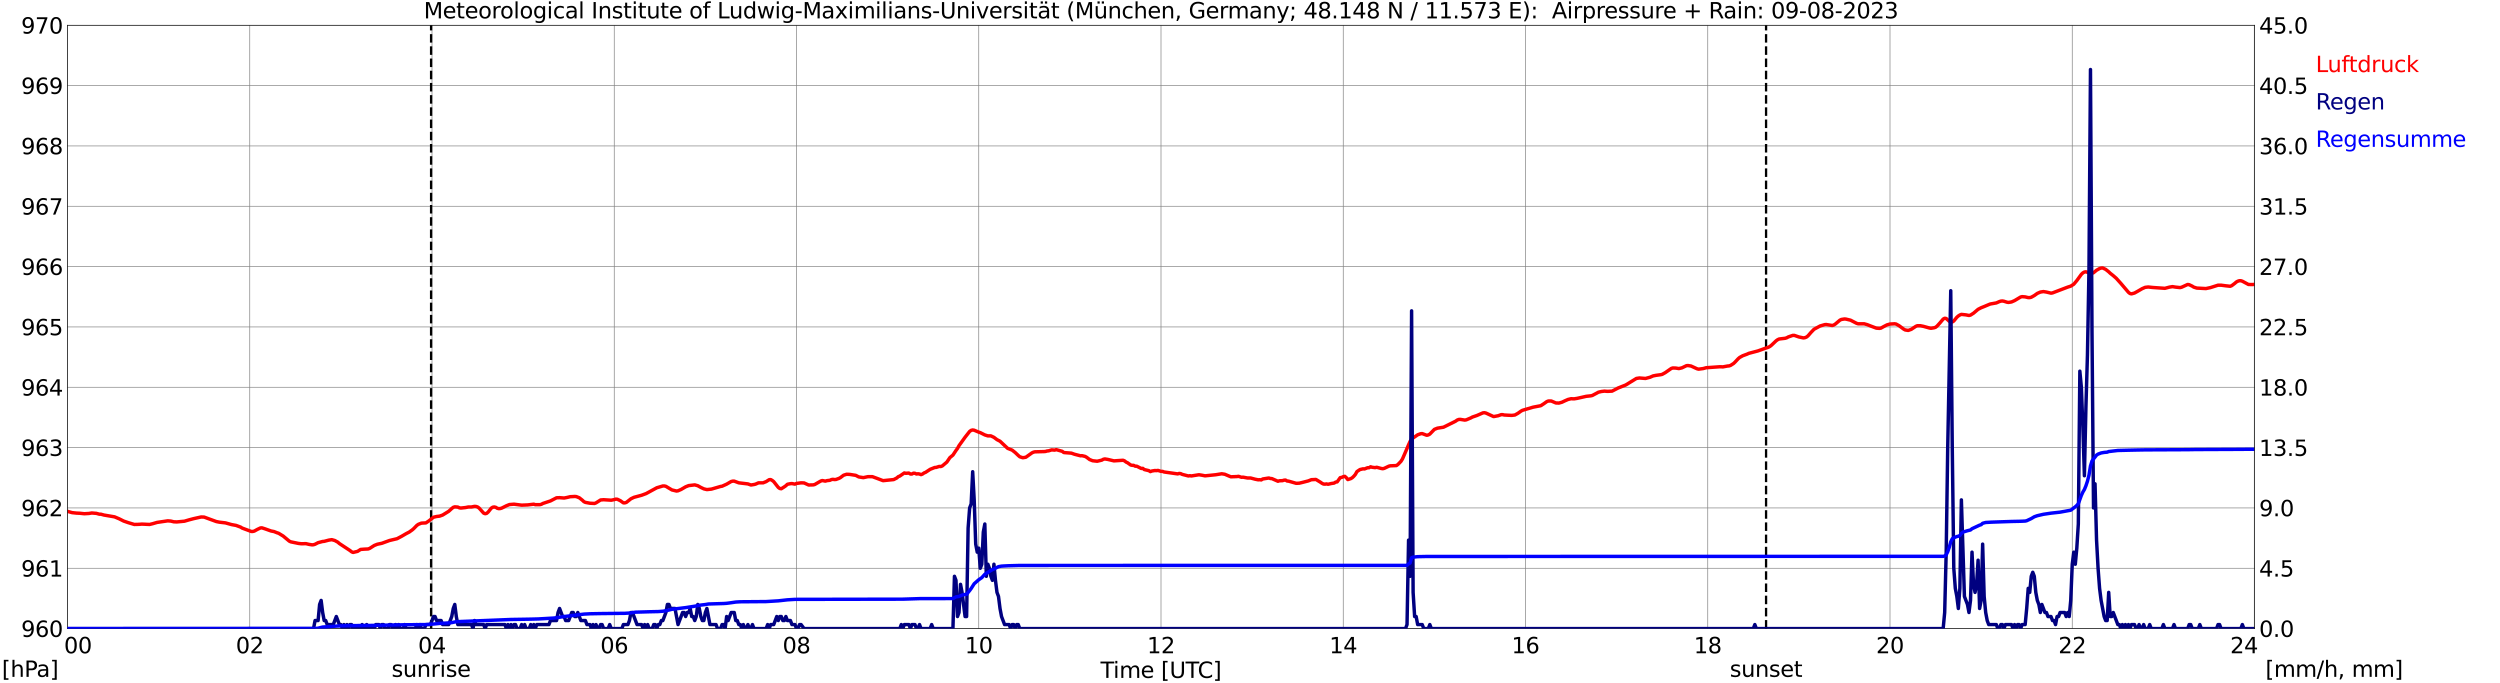<?xml version="1.0" encoding="utf-8" standalone="no"?>
<!DOCTYPE svg PUBLIC "-//W3C//DTD SVG 1.1//EN"
  "http://www.w3.org/Graphics/SVG/1.1/DTD/svg11.dtd">
<svg xmlns:xlink="http://www.w3.org/1999/xlink" width="1085.4pt" height="296.64pt" viewBox="0 0 1085.4 296.64" xmlns="http://www.w3.org/2000/svg" version="1.1">
 <defs>
  <style type="text/css">*{stroke-linejoin: round; stroke-linecap: butt}</style>
 </defs>
 <g id="figure_1">
  <g id="patch_1">
   <path d="M 0 296.64 
L 1085.4 296.64 
L 1085.4 0 
L 0 0 
z
" style="fill: #ffffff"/>
  </g>
  <g id="axes_1">
   <g id="patch_2">
    <path d="M 29.306 272.909 
L 978.814 272.909 
L 978.814 10.976 
L 29.306 10.976 
z
" style="fill: #ffffff"/>
   </g>
   <g id="patch_3">
    <path d="M 978.814 272.909 
L 978.814 272.909 
L 978.814 10.976 
L 978.814 10.976 
z
" clip-path="url(#p264ed1d634)" style="fill: #d3d3d3; opacity: 0.25; stroke: #d3d3d3; stroke-linejoin: miter"/>
   </g>
   <g id="matplotlib.axis_1">
    <g id="xtick_1">
     <g id="line2d_1">
      <path d="M 29.306 272.909 
L 29.306 10.976 
" clip-path="url(#p264ed1d634)" style="fill: none; stroke: #808080; stroke-width: 0.3; stroke-linecap: square"/>
     </g>
     <g id="line2d_2"/>
     <g id="text_1">
      <!--    00 -->
      <g transform="translate(18.733 283.627) scale(0.095 -0.095)">
       <defs>
        <path id="DejaVuSans-20" transform="scale(0.016)"/>
        <path id="DejaVuSans-30" d="M 2034 4250 
Q 1547 4250 1301 3770 
Q 1056 3291 1056 2328 
Q 1056 1369 1301 889 
Q 1547 409 2034 409 
Q 2525 409 2770 889 
Q 3016 1369 3016 2328 
Q 3016 3291 2770 3770 
Q 2525 4250 2034 4250 
z
M 2034 4750 
Q 2819 4750 3233 4129 
Q 3647 3509 3647 2328 
Q 3647 1150 3233 529 
Q 2819 -91 2034 -91 
Q 1250 -91 836 529 
Q 422 1150 422 2328 
Q 422 3509 836 4129 
Q 1250 4750 2034 4750 
z
" transform="scale(0.016)"/>
       </defs>
       <use xlink:href="#DejaVuSans-20"/>
       <use xlink:href="#DejaVuSans-20" transform="translate(31.787 0)"/>
       <use xlink:href="#DejaVuSans-20" transform="translate(63.574 0)"/>
       <use xlink:href="#DejaVuSans-30" transform="translate(95.361 0)"/>
       <use xlink:href="#DejaVuSans-30" transform="translate(158.984 0)"/>
      </g>
     </g>
    </g>
    <g id="xtick_2">
     <g id="line2d_3">
      <path d="M 108.431 272.909 
L 108.431 10.976 
" clip-path="url(#p264ed1d634)" style="fill: none; stroke: #808080; stroke-width: 0.3; stroke-linecap: square"/>
     </g>
     <g id="line2d_4"/>
     <g id="text_2">
      <!-- 02 -->
      <g transform="translate(102.387 283.627) scale(0.095 -0.095)">
       <defs>
        <path id="DejaVuSans-32" d="M 1228 531 
L 3431 531 
L 3431 0 
L 469 0 
L 469 531 
Q 828 903 1448 1529 
Q 2069 2156 2228 2338 
Q 2531 2678 2651 2914 
Q 2772 3150 2772 3378 
Q 2772 3750 2511 3984 
Q 2250 4219 1831 4219 
Q 1534 4219 1204 4116 
Q 875 4013 500 3803 
L 500 4441 
Q 881 4594 1212 4672 
Q 1544 4750 1819 4750 
Q 2544 4750 2975 4387 
Q 3406 4025 3406 3419 
Q 3406 3131 3298 2873 
Q 3191 2616 2906 2266 
Q 2828 2175 2409 1742 
Q 1991 1309 1228 531 
z
" transform="scale(0.016)"/>
       </defs>
       <use xlink:href="#DejaVuSans-30"/>
       <use xlink:href="#DejaVuSans-32" transform="translate(63.623 0)"/>
      </g>
     </g>
    </g>
    <g id="xtick_3">
     <g id="line2d_5">
      <path d="M 187.557 272.909 
L 187.557 10.976 
" clip-path="url(#p264ed1d634)" style="fill: none; stroke: #808080; stroke-width: 0.3; stroke-linecap: square"/>
     </g>
     <g id="line2d_6"/>
     <g id="text_3">
      <!-- 04 -->
      <g transform="translate(181.513 283.627) scale(0.095 -0.095)">
       <defs>
        <path id="DejaVuSans-34" d="M 2419 4116 
L 825 1625 
L 2419 1625 
L 2419 4116 
z
M 2253 4666 
L 3047 4666 
L 3047 1625 
L 3713 1625 
L 3713 1100 
L 3047 1100 
L 3047 0 
L 2419 0 
L 2419 1100 
L 313 1100 
L 313 1709 
L 2253 4666 
z
" transform="scale(0.016)"/>
       </defs>
       <use xlink:href="#DejaVuSans-30"/>
       <use xlink:href="#DejaVuSans-34" transform="translate(63.623 0)"/>
      </g>
     </g>
    </g>
    <g id="xtick_4">
     <g id="line2d_7">
      <path d="M 266.683 272.909 
L 266.683 10.976 
" clip-path="url(#p264ed1d634)" style="fill: none; stroke: #808080; stroke-width: 0.3; stroke-linecap: square"/>
     </g>
     <g id="line2d_8"/>
     <g id="text_4">
      <!-- 06 -->
      <g transform="translate(260.638 283.627) scale(0.095 -0.095)">
       <defs>
        <path id="DejaVuSans-36" d="M 2113 2584 
Q 1688 2584 1439 2293 
Q 1191 2003 1191 1497 
Q 1191 994 1439 701 
Q 1688 409 2113 409 
Q 2538 409 2786 701 
Q 3034 994 3034 1497 
Q 3034 2003 2786 2293 
Q 2538 2584 2113 2584 
z
M 3366 4563 
L 3366 3988 
Q 3128 4100 2886 4159 
Q 2644 4219 2406 4219 
Q 1781 4219 1451 3797 
Q 1122 3375 1075 2522 
Q 1259 2794 1537 2939 
Q 1816 3084 2150 3084 
Q 2853 3084 3261 2657 
Q 3669 2231 3669 1497 
Q 3669 778 3244 343 
Q 2819 -91 2113 -91 
Q 1303 -91 875 529 
Q 447 1150 447 2328 
Q 447 3434 972 4092 
Q 1497 4750 2381 4750 
Q 2619 4750 2861 4703 
Q 3103 4656 3366 4563 
z
" transform="scale(0.016)"/>
       </defs>
       <use xlink:href="#DejaVuSans-30"/>
       <use xlink:href="#DejaVuSans-36" transform="translate(63.623 0)"/>
      </g>
     </g>
    </g>
    <g id="xtick_5">
     <g id="line2d_9">
      <path d="M 345.808 272.909 
L 345.808 10.976 
" clip-path="url(#p264ed1d634)" style="fill: none; stroke: #808080; stroke-width: 0.3; stroke-linecap: square"/>
     </g>
     <g id="line2d_10"/>
     <g id="text_5">
      <!-- 08 -->
      <g transform="translate(339.764 283.627) scale(0.095 -0.095)">
       <defs>
        <path id="DejaVuSans-38" d="M 2034 2216 
Q 1584 2216 1326 1975 
Q 1069 1734 1069 1313 
Q 1069 891 1326 650 
Q 1584 409 2034 409 
Q 2484 409 2743 651 
Q 3003 894 3003 1313 
Q 3003 1734 2745 1975 
Q 2488 2216 2034 2216 
z
M 1403 2484 
Q 997 2584 770 2862 
Q 544 3141 544 3541 
Q 544 4100 942 4425 
Q 1341 4750 2034 4750 
Q 2731 4750 3128 4425 
Q 3525 4100 3525 3541 
Q 3525 3141 3298 2862 
Q 3072 2584 2669 2484 
Q 3125 2378 3379 2068 
Q 3634 1759 3634 1313 
Q 3634 634 3220 271 
Q 2806 -91 2034 -91 
Q 1263 -91 848 271 
Q 434 634 434 1313 
Q 434 1759 690 2068 
Q 947 2378 1403 2484 
z
M 1172 3481 
Q 1172 3119 1398 2916 
Q 1625 2713 2034 2713 
Q 2441 2713 2670 2916 
Q 2900 3119 2900 3481 
Q 2900 3844 2670 4047 
Q 2441 4250 2034 4250 
Q 1625 4250 1398 4047 
Q 1172 3844 1172 3481 
z
" transform="scale(0.016)"/>
       </defs>
       <use xlink:href="#DejaVuSans-30"/>
       <use xlink:href="#DejaVuSans-38" transform="translate(63.623 0)"/>
      </g>
     </g>
    </g>
    <g id="xtick_6">
     <g id="line2d_11">
      <path d="M 424.934 272.909 
L 424.934 10.976 
" clip-path="url(#p264ed1d634)" style="fill: none; stroke: #808080; stroke-width: 0.3; stroke-linecap: square"/>
     </g>
     <g id="line2d_12"/>
     <g id="text_6">
      <!-- 10 -->
      <g transform="translate(418.89 283.627) scale(0.095 -0.095)">
       <defs>
        <path id="DejaVuSans-31" d="M 794 531 
L 1825 531 
L 1825 4091 
L 703 3866 
L 703 4441 
L 1819 4666 
L 2450 4666 
L 2450 531 
L 3481 531 
L 3481 0 
L 794 0 
L 794 531 
z
" transform="scale(0.016)"/>
       </defs>
       <use xlink:href="#DejaVuSans-31"/>
       <use xlink:href="#DejaVuSans-30" transform="translate(63.623 0)"/>
      </g>
     </g>
    </g>
    <g id="xtick_7">
     <g id="line2d_13">
      <path d="M 504.06 272.909 
L 504.06 10.976 
" clip-path="url(#p264ed1d634)" style="fill: none; stroke: #808080; stroke-width: 0.3; stroke-linecap: square"/>
     </g>
     <g id="line2d_14"/>
     <g id="text_7">
      <!-- 12 -->
      <g transform="translate(498.015 283.627) scale(0.095 -0.095)">
       <use xlink:href="#DejaVuSans-31"/>
       <use xlink:href="#DejaVuSans-32" transform="translate(63.623 0)"/>
      </g>
     </g>
    </g>
    <g id="xtick_8">
     <g id="line2d_15">
      <path d="M 583.185 272.909 
L 583.185 10.976 
" clip-path="url(#p264ed1d634)" style="fill: none; stroke: #808080; stroke-width: 0.3; stroke-linecap: square"/>
     </g>
     <g id="line2d_16"/>
     <g id="text_8">
      <!-- 14 -->
      <g transform="translate(577.141 283.627) scale(0.095 -0.095)">
       <use xlink:href="#DejaVuSans-31"/>
       <use xlink:href="#DejaVuSans-34" transform="translate(63.623 0)"/>
      </g>
     </g>
    </g>
    <g id="xtick_9">
     <g id="line2d_17">
      <path d="M 662.311 272.909 
L 662.311 10.976 
" clip-path="url(#p264ed1d634)" style="fill: none; stroke: #808080; stroke-width: 0.3; stroke-linecap: square"/>
     </g>
     <g id="line2d_18"/>
     <g id="text_9">
      <!-- 16 -->
      <g transform="translate(656.267 283.627) scale(0.095 -0.095)">
       <use xlink:href="#DejaVuSans-31"/>
       <use xlink:href="#DejaVuSans-36" transform="translate(63.623 0)"/>
      </g>
     </g>
    </g>
    <g id="xtick_10">
     <g id="line2d_19">
      <path d="M 741.437 272.909 
L 741.437 10.976 
" clip-path="url(#p264ed1d634)" style="fill: none; stroke: #808080; stroke-width: 0.3; stroke-linecap: square"/>
     </g>
     <g id="line2d_20"/>
     <g id="text_10">
      <!-- 18 -->
      <g transform="translate(735.392 283.627) scale(0.095 -0.095)">
       <use xlink:href="#DejaVuSans-31"/>
       <use xlink:href="#DejaVuSans-38" transform="translate(63.623 0)"/>
      </g>
     </g>
    </g>
    <g id="xtick_11">
     <g id="line2d_21">
      <path d="M 820.562 272.909 
L 820.562 10.976 
" clip-path="url(#p264ed1d634)" style="fill: none; stroke: #808080; stroke-width: 0.3; stroke-linecap: square"/>
     </g>
     <g id="line2d_22"/>
     <g id="text_11">
      <!-- 20 -->
      <g transform="translate(814.518 283.627) scale(0.095 -0.095)">
       <use xlink:href="#DejaVuSans-32"/>
       <use xlink:href="#DejaVuSans-30" transform="translate(63.623 0)"/>
      </g>
     </g>
    </g>
    <g id="xtick_12">
     <g id="line2d_23">
      <path d="M 899.688 272.909 
L 899.688 10.976 
" clip-path="url(#p264ed1d634)" style="fill: none; stroke: #808080; stroke-width: 0.3; stroke-linecap: square"/>
     </g>
     <g id="line2d_24"/>
     <g id="text_12">
      <!-- 22 -->
      <g transform="translate(893.644 283.627) scale(0.095 -0.095)">
       <use xlink:href="#DejaVuSans-32"/>
       <use xlink:href="#DejaVuSans-32" transform="translate(63.623 0)"/>
      </g>
     </g>
    </g>
    <g id="xtick_13">
     <g id="line2d_25">
      <path d="M 978.814 272.909 
L 978.814 10.976 
" clip-path="url(#p264ed1d634)" style="fill: none; stroke: #808080; stroke-width: 0.3; stroke-linecap: square"/>
     </g>
     <g id="line2d_26"/>
     <g id="text_13">
      <!-- 24    -->
      <g transform="translate(968.241 283.627) scale(0.095 -0.095)">
       <use xlink:href="#DejaVuSans-32"/>
       <use xlink:href="#DejaVuSans-34" transform="translate(63.623 0)"/>
       <use xlink:href="#DejaVuSans-20" transform="translate(127.246 0)"/>
       <use xlink:href="#DejaVuSans-20" transform="translate(159.033 0)"/>
       <use xlink:href="#DejaVuSans-20" transform="translate(190.82 0)"/>
      </g>
     </g>
    </g>
    <g id="text_14">
     <!-- Time [UTC] -->
     <g transform="translate(477.806 294.322) scale(0.095 -0.095)">
      <defs>
       <path id="DejaVuSans-54" d="M -19 4666 
L 3928 4666 
L 3928 4134 
L 2272 4134 
L 2272 0 
L 1638 0 
L 1638 4134 
L -19 4134 
L -19 4666 
z
" transform="scale(0.016)"/>
       <path id="DejaVuSans-69" d="M 603 3500 
L 1178 3500 
L 1178 0 
L 603 0 
L 603 3500 
z
M 603 4863 
L 1178 4863 
L 1178 4134 
L 603 4134 
L 603 4863 
z
" transform="scale(0.016)"/>
       <path id="DejaVuSans-6d" d="M 3328 2828 
Q 3544 3216 3844 3400 
Q 4144 3584 4550 3584 
Q 5097 3584 5394 3201 
Q 5691 2819 5691 2113 
L 5691 0 
L 5113 0 
L 5113 2094 
Q 5113 2597 4934 2840 
Q 4756 3084 4391 3084 
Q 3944 3084 3684 2787 
Q 3425 2491 3425 1978 
L 3425 0 
L 2847 0 
L 2847 2094 
Q 2847 2600 2669 2842 
Q 2491 3084 2119 3084 
Q 1678 3084 1418 2786 
Q 1159 2488 1159 1978 
L 1159 0 
L 581 0 
L 581 3500 
L 1159 3500 
L 1159 2956 
Q 1356 3278 1631 3431 
Q 1906 3584 2284 3584 
Q 2666 3584 2933 3390 
Q 3200 3197 3328 2828 
z
" transform="scale(0.016)"/>
       <path id="DejaVuSans-65" d="M 3597 1894 
L 3597 1613 
L 953 1613 
Q 991 1019 1311 708 
Q 1631 397 2203 397 
Q 2534 397 2845 478 
Q 3156 559 3463 722 
L 3463 178 
Q 3153 47 2828 -22 
Q 2503 -91 2169 -91 
Q 1331 -91 842 396 
Q 353 884 353 1716 
Q 353 2575 817 3079 
Q 1281 3584 2069 3584 
Q 2775 3584 3186 3129 
Q 3597 2675 3597 1894 
z
M 3022 2063 
Q 3016 2534 2758 2815 
Q 2500 3097 2075 3097 
Q 1594 3097 1305 2825 
Q 1016 2553 972 2059 
L 3022 2063 
z
" transform="scale(0.016)"/>
       <path id="DejaVuSans-5b" d="M 550 4863 
L 1875 4863 
L 1875 4416 
L 1125 4416 
L 1125 -397 
L 1875 -397 
L 1875 -844 
L 550 -844 
L 550 4863 
z
" transform="scale(0.016)"/>
       <path id="DejaVuSans-55" d="M 556 4666 
L 1191 4666 
L 1191 1831 
Q 1191 1081 1462 751 
Q 1734 422 2344 422 
Q 2950 422 3222 751 
Q 3494 1081 3494 1831 
L 3494 4666 
L 4128 4666 
L 4128 1753 
Q 4128 841 3676 375 
Q 3225 -91 2344 -91 
Q 1459 -91 1007 375 
Q 556 841 556 1753 
L 556 4666 
z
" transform="scale(0.016)"/>
       <path id="DejaVuSans-43" d="M 4122 4306 
L 4122 3641 
Q 3803 3938 3442 4084 
Q 3081 4231 2675 4231 
Q 1875 4231 1450 3742 
Q 1025 3253 1025 2328 
Q 1025 1406 1450 917 
Q 1875 428 2675 428 
Q 3081 428 3442 575 
Q 3803 722 4122 1019 
L 4122 359 
Q 3791 134 3420 21 
Q 3050 -91 2638 -91 
Q 1578 -91 968 557 
Q 359 1206 359 2328 
Q 359 3453 968 4101 
Q 1578 4750 2638 4750 
Q 3056 4750 3426 4639 
Q 3797 4528 4122 4306 
z
" transform="scale(0.016)"/>
       <path id="DejaVuSans-5d" d="M 1947 4863 
L 1947 -844 
L 622 -844 
L 622 -397 
L 1369 -397 
L 1369 4416 
L 622 4416 
L 622 4863 
L 1947 4863 
z
" transform="scale(0.016)"/>
      </defs>
      <use xlink:href="#DejaVuSans-54"/>
      <use xlink:href="#DejaVuSans-69" transform="translate(57.959 0)"/>
      <use xlink:href="#DejaVuSans-6d" transform="translate(85.742 0)"/>
      <use xlink:href="#DejaVuSans-65" transform="translate(183.154 0)"/>
      <use xlink:href="#DejaVuSans-20" transform="translate(244.678 0)"/>
      <use xlink:href="#DejaVuSans-5b" transform="translate(276.465 0)"/>
      <use xlink:href="#DejaVuSans-55" transform="translate(315.479 0)"/>
      <use xlink:href="#DejaVuSans-54" transform="translate(388.672 0)"/>
      <use xlink:href="#DejaVuSans-43" transform="translate(443.881 0)"/>
      <use xlink:href="#DejaVuSans-5d" transform="translate(513.705 0)"/>
     </g>
    </g>
   </g>
   <g id="matplotlib.axis_2">
    <g id="ytick_1">
     <g id="line2d_27">
      <path d="M 29.306 272.909 
L 978.814 272.909 
" clip-path="url(#p264ed1d634)" style="fill: none; stroke: #808080; stroke-width: 0.3; stroke-linecap: square"/>
     </g>
     <g id="line2d_28"/>
     <g id="text_15">
      <!-- 960 -->
      <g transform="translate(9.173 276.518) scale(0.095 -0.095)">
       <defs>
        <path id="DejaVuSans-39" d="M 703 97 
L 703 672 
Q 941 559 1184 500 
Q 1428 441 1663 441 
Q 2288 441 2617 861 
Q 2947 1281 2994 2138 
Q 2813 1869 2534 1725 
Q 2256 1581 1919 1581 
Q 1219 1581 811 2004 
Q 403 2428 403 3163 
Q 403 3881 828 4315 
Q 1253 4750 1959 4750 
Q 2769 4750 3195 4129 
Q 3622 3509 3622 2328 
Q 3622 1225 3098 567 
Q 2575 -91 1691 -91 
Q 1453 -91 1209 -44 
Q 966 3 703 97 
z
M 1959 2075 
Q 2384 2075 2632 2365 
Q 2881 2656 2881 3163 
Q 2881 3666 2632 3958 
Q 2384 4250 1959 4250 
Q 1534 4250 1286 3958 
Q 1038 3666 1038 3163 
Q 1038 2656 1286 2365 
Q 1534 2075 1959 2075 
z
" transform="scale(0.016)"/>
       </defs>
       <use xlink:href="#DejaVuSans-39"/>
       <use xlink:href="#DejaVuSans-36" transform="translate(63.623 0)"/>
       <use xlink:href="#DejaVuSans-30" transform="translate(127.246 0)"/>
      </g>
     </g>
    </g>
    <g id="ytick_2">
     <g id="line2d_29">
      <path d="M 29.306 246.715 
L 978.814 246.715 
" clip-path="url(#p264ed1d634)" style="fill: none; stroke: #808080; stroke-width: 0.3; stroke-linecap: square"/>
     </g>
     <g id="line2d_30"/>
     <g id="text_16">
      <!-- 961 -->
      <g transform="translate(9.173 250.325) scale(0.095 -0.095)">
       <use xlink:href="#DejaVuSans-39"/>
       <use xlink:href="#DejaVuSans-36" transform="translate(63.623 0)"/>
       <use xlink:href="#DejaVuSans-31" transform="translate(127.246 0)"/>
      </g>
     </g>
    </g>
    <g id="ytick_3">
     <g id="line2d_31">
      <path d="M 29.306 220.522 
L 978.814 220.522 
" clip-path="url(#p264ed1d634)" style="fill: none; stroke: #808080; stroke-width: 0.3; stroke-linecap: square"/>
     </g>
     <g id="line2d_32"/>
     <g id="text_17">
      <!-- 962 -->
      <g transform="translate(9.173 224.131) scale(0.095 -0.095)">
       <use xlink:href="#DejaVuSans-39"/>
       <use xlink:href="#DejaVuSans-36" transform="translate(63.623 0)"/>
       <use xlink:href="#DejaVuSans-32" transform="translate(127.246 0)"/>
      </g>
     </g>
    </g>
    <g id="ytick_4">
     <g id="line2d_33">
      <path d="M 29.306 194.329 
L 978.814 194.329 
" clip-path="url(#p264ed1d634)" style="fill: none; stroke: #808080; stroke-width: 0.3; stroke-linecap: square"/>
     </g>
     <g id="line2d_34"/>
     <g id="text_18">
      <!-- 963 -->
      <g transform="translate(9.173 197.938) scale(0.095 -0.095)">
       <defs>
        <path id="DejaVuSans-33" d="M 2597 2516 
Q 3050 2419 3304 2112 
Q 3559 1806 3559 1356 
Q 3559 666 3084 287 
Q 2609 -91 1734 -91 
Q 1441 -91 1130 -33 
Q 819 25 488 141 
L 488 750 
Q 750 597 1062 519 
Q 1375 441 1716 441 
Q 2309 441 2620 675 
Q 2931 909 2931 1356 
Q 2931 1769 2642 2001 
Q 2353 2234 1838 2234 
L 1294 2234 
L 1294 2753 
L 1863 2753 
Q 2328 2753 2575 2939 
Q 2822 3125 2822 3475 
Q 2822 3834 2567 4026 
Q 2313 4219 1838 4219 
Q 1578 4219 1281 4162 
Q 984 4106 628 3988 
L 628 4550 
Q 988 4650 1302 4700 
Q 1616 4750 1894 4750 
Q 2613 4750 3031 4423 
Q 3450 4097 3450 3541 
Q 3450 3153 3228 2886 
Q 3006 2619 2597 2516 
z
" transform="scale(0.016)"/>
       </defs>
       <use xlink:href="#DejaVuSans-39"/>
       <use xlink:href="#DejaVuSans-36" transform="translate(63.623 0)"/>
       <use xlink:href="#DejaVuSans-33" transform="translate(127.246 0)"/>
      </g>
     </g>
    </g>
    <g id="ytick_5">
     <g id="line2d_35">
      <path d="M 29.306 168.136 
L 978.814 168.136 
" clip-path="url(#p264ed1d634)" style="fill: none; stroke: #808080; stroke-width: 0.3; stroke-linecap: square"/>
     </g>
     <g id="line2d_36"/>
     <g id="text_19">
      <!-- 964 -->
      <g transform="translate(9.173 171.745) scale(0.095 -0.095)">
       <use xlink:href="#DejaVuSans-39"/>
       <use xlink:href="#DejaVuSans-36" transform="translate(63.623 0)"/>
       <use xlink:href="#DejaVuSans-34" transform="translate(127.246 0)"/>
      </g>
     </g>
    </g>
    <g id="ytick_6">
     <g id="line2d_37">
      <path d="M 29.306 141.942 
L 978.814 141.942 
" clip-path="url(#p264ed1d634)" style="fill: none; stroke: #808080; stroke-width: 0.3; stroke-linecap: square"/>
     </g>
     <g id="line2d_38"/>
     <g id="text_20">
      <!-- 965 -->
      <g transform="translate(9.173 145.551) scale(0.095 -0.095)">
       <defs>
        <path id="DejaVuSans-35" d="M 691 4666 
L 3169 4666 
L 3169 4134 
L 1269 4134 
L 1269 2991 
Q 1406 3038 1543 3061 
Q 1681 3084 1819 3084 
Q 2600 3084 3056 2656 
Q 3513 2228 3513 1497 
Q 3513 744 3044 326 
Q 2575 -91 1722 -91 
Q 1428 -91 1123 -41 
Q 819 9 494 109 
L 494 744 
Q 775 591 1075 516 
Q 1375 441 1709 441 
Q 2250 441 2565 725 
Q 2881 1009 2881 1497 
Q 2881 1984 2565 2268 
Q 2250 2553 1709 2553 
Q 1456 2553 1204 2497 
Q 953 2441 691 2322 
L 691 4666 
z
" transform="scale(0.016)"/>
       </defs>
       <use xlink:href="#DejaVuSans-39"/>
       <use xlink:href="#DejaVuSans-36" transform="translate(63.623 0)"/>
       <use xlink:href="#DejaVuSans-35" transform="translate(127.246 0)"/>
      </g>
     </g>
    </g>
    <g id="ytick_7">
     <g id="line2d_39">
      <path d="M 29.306 115.749 
L 978.814 115.749 
" clip-path="url(#p264ed1d634)" style="fill: none; stroke: #808080; stroke-width: 0.3; stroke-linecap: square"/>
     </g>
     <g id="line2d_40"/>
     <g id="text_21">
      <!-- 966 -->
      <g transform="translate(9.173 119.358) scale(0.095 -0.095)">
       <use xlink:href="#DejaVuSans-39"/>
       <use xlink:href="#DejaVuSans-36" transform="translate(63.623 0)"/>
       <use xlink:href="#DejaVuSans-36" transform="translate(127.246 0)"/>
      </g>
     </g>
    </g>
    <g id="ytick_8">
     <g id="line2d_41">
      <path d="M 29.306 89.556 
L 978.814 89.556 
" clip-path="url(#p264ed1d634)" style="fill: none; stroke: #808080; stroke-width: 0.3; stroke-linecap: square"/>
     </g>
     <g id="line2d_42"/>
     <g id="text_22">
      <!-- 967 -->
      <g transform="translate(9.173 93.165) scale(0.095 -0.095)">
       <defs>
        <path id="DejaVuSans-37" d="M 525 4666 
L 3525 4666 
L 3525 4397 
L 1831 0 
L 1172 0 
L 2766 4134 
L 525 4134 
L 525 4666 
z
" transform="scale(0.016)"/>
       </defs>
       <use xlink:href="#DejaVuSans-39"/>
       <use xlink:href="#DejaVuSans-36" transform="translate(63.623 0)"/>
       <use xlink:href="#DejaVuSans-37" transform="translate(127.246 0)"/>
      </g>
     </g>
    </g>
    <g id="ytick_9">
     <g id="line2d_43">
      <path d="M 29.306 63.362 
L 978.814 63.362 
" clip-path="url(#p264ed1d634)" style="fill: none; stroke: #808080; stroke-width: 0.3; stroke-linecap: square"/>
     </g>
     <g id="line2d_44"/>
     <g id="text_23">
      <!-- 968 -->
      <g transform="translate(9.173 66.972) scale(0.095 -0.095)">
       <use xlink:href="#DejaVuSans-39"/>
       <use xlink:href="#DejaVuSans-36" transform="translate(63.623 0)"/>
       <use xlink:href="#DejaVuSans-38" transform="translate(127.246 0)"/>
      </g>
     </g>
    </g>
    <g id="ytick_10">
     <g id="line2d_45">
      <path d="M 29.306 37.169 
L 978.814 37.169 
" clip-path="url(#p264ed1d634)" style="fill: none; stroke: #808080; stroke-width: 0.3; stroke-linecap: square"/>
     </g>
     <g id="line2d_46"/>
     <g id="text_24">
      <!-- 969 -->
      <g transform="translate(9.173 40.778) scale(0.095 -0.095)">
       <use xlink:href="#DejaVuSans-39"/>
       <use xlink:href="#DejaVuSans-36" transform="translate(63.623 0)"/>
       <use xlink:href="#DejaVuSans-39" transform="translate(127.246 0)"/>
      </g>
     </g>
    </g>
    <g id="ytick_11">
     <g id="line2d_47">
      <path d="M 29.306 10.976 
L 978.814 10.976 
" clip-path="url(#p264ed1d634)" style="fill: none; stroke: #808080; stroke-width: 0.3; stroke-linecap: square"/>
     </g>
     <g id="line2d_48"/>
     <g id="text_25">
      <!-- 970 -->
      <g transform="translate(9.173 14.585) scale(0.095 -0.095)">
       <use xlink:href="#DejaVuSans-39"/>
       <use xlink:href="#DejaVuSans-37" transform="translate(63.623 0)"/>
       <use xlink:href="#DejaVuSans-30" transform="translate(127.246 0)"/>
      </g>
     </g>
    </g>
   </g>
   <g id="line2d_49">
    <path d="M 187.161 272.909 
L 187.161 10.976 
" clip-path="url(#p264ed1d634)" style="fill: none; stroke-dasharray: 3.7,1.6; stroke-dashoffset: 0; stroke: #000000"/>
   </g>
   <g id="line2d_50">
    <path d="M 766.757 272.909 
L 766.757 10.976 
" clip-path="url(#p264ed1d634)" style="fill: none; stroke-dasharray: 3.7,1.6; stroke-dashoffset: 0; stroke: #000000"/>
   </g>
   <g id="line2d_51">
    <path d="M 29.306 222.006 
L 31.284 222.565 
L 33.262 222.775 
L 34.581 222.827 
L 36.559 223.037 
L 38.537 222.932 
L 39.856 222.722 
L 41.175 222.827 
L 41.834 222.88 
L 43.153 223.246 
L 43.812 223.246 
L 45.131 223.613 
L 49.747 224.399 
L 51.725 225.237 
L 53.703 226.232 
L 55.681 226.913 
L 58.319 227.699 
L 60.297 227.647 
L 61.615 227.542 
L 64.912 227.699 
L 66.231 227.385 
L 68.209 226.809 
L 72.825 226.128 
L 74.144 226.232 
L 75.462 226.547 
L 76.781 226.599 
L 80.078 226.285 
L 82.056 225.708 
L 84.034 225.185 
L 87.331 224.451 
L 88.65 224.504 
L 90.628 225.237 
L 93.925 226.442 
L 95.244 226.704 
L 97.881 227.018 
L 100.519 227.752 
L 102.497 228.118 
L 104.475 228.852 
L 105.135 229.271 
L 109.091 230.738 
L 109.75 230.738 
L 110.41 230.58 
L 111.728 229.847 
L 113.047 229.218 
L 113.707 229.166 
L 115.025 229.585 
L 117.663 230.528 
L 118.982 230.79 
L 120.3 231.314 
L 120.96 231.523 
L 122.938 232.728 
L 125.575 234.928 
L 126.235 235.243 
L 129.532 235.924 
L 130.85 236.081 
L 132.829 236.029 
L 134.147 236.343 
L 135.466 236.552 
L 136.125 236.5 
L 136.785 236.291 
L 138.104 235.61 
L 140.082 235.086 
L 140.741 235.033 
L 142.719 234.509 
L 144.038 234.3 
L 145.357 234.667 
L 146.676 235.4 
L 147.335 235.976 
L 151.951 239.015 
L 152.61 239.539 
L 153.269 239.853 
L 155.247 239.381 
L 156.566 238.543 
L 157.885 238.438 
L 159.863 238.334 
L 160.523 238.072 
L 162.501 236.814 
L 163.819 236.291 
L 165.798 235.871 
L 169.094 234.667 
L 172.391 233.881 
L 174.37 232.833 
L 176.348 231.681 
L 177.666 231 
L 178.985 230.057 
L 179.645 229.48 
L 180.963 228.118 
L 181.623 227.647 
L 182.941 227.123 
L 184.92 227.018 
L 186.238 226.128 
L 188.216 224.556 
L 189.535 224.242 
L 190.854 224.084 
L 192.173 223.613 
L 194.81 221.989 
L 196.129 220.784 
L 196.788 220.26 
L 197.448 220.051 
L 198.767 220.155 
L 199.426 220.47 
L 200.085 220.575 
L 202.063 220.365 
L 203.382 220.103 
L 204.701 220.103 
L 206.02 219.841 
L 206.679 219.894 
L 207.339 220.103 
L 207.998 220.575 
L 209.976 222.775 
L 210.635 223.037 
L 211.295 222.88 
L 211.954 222.303 
L 213.273 220.627 
L 213.932 220.208 
L 214.592 220.103 
L 215.251 220.26 
L 215.91 220.679 
L 216.57 220.836 
L 217.229 220.784 
L 217.889 220.575 
L 219.867 219.579 
L 221.186 219.055 
L 223.164 218.898 
L 226.461 219.317 
L 229.098 219.213 
L 231.736 218.898 
L 232.395 219.108 
L 234.373 219.108 
L 235.033 218.951 
L 235.692 218.584 
L 238.989 217.484 
L 241.626 216.122 
L 242.945 216.069 
L 244.923 216.226 
L 246.242 215.965 
L 247.561 215.65 
L 249.539 215.545 
L 250.198 215.598 
L 251.517 216.122 
L 252.836 217.169 
L 253.495 217.798 
L 254.155 218.112 
L 256.133 218.479 
L 258.111 218.584 
L 258.77 218.322 
L 260.748 217.065 
L 262.067 216.96 
L 265.364 217.169 
L 266.683 216.907 
L 267.342 216.698 
L 268.002 216.75 
L 269.32 217.379 
L 270.639 218.322 
L 271.298 218.322 
L 271.958 218.112 
L 273.277 217.065 
L 273.936 216.541 
L 275.255 215.912 
L 278.552 215.022 
L 280.53 214.288 
L 285.145 211.774 
L 287.783 210.988 
L 288.442 210.988 
L 289.102 211.145 
L 291.739 212.717 
L 293.717 213.188 
L 294.377 213.083 
L 295.696 212.507 
L 297.674 211.355 
L 298.992 210.831 
L 301.63 210.516 
L 302.949 210.883 
L 304.267 211.616 
L 305.586 212.245 
L 306.905 212.559 
L 308.883 212.35 
L 312.839 211.197 
L 313.499 211.093 
L 315.477 210.202 
L 317.455 209.05 
L 318.114 208.892 
L 318.774 208.892 
L 320.752 209.626 
L 323.39 209.94 
L 324.708 210.097 
L 326.027 210.569 
L 327.346 210.359 
L 328.005 210.202 
L 329.324 209.626 
L 331.302 209.626 
L 332.621 209.102 
L 333.94 208.264 
L 334.599 208.211 
L 335.258 208.578 
L 335.918 209.102 
L 337.896 211.616 
L 338.555 212.088 
L 339.215 212.193 
L 340.533 211.355 
L 341.193 210.883 
L 341.852 210.254 
L 343.171 209.992 
L 343.83 209.94 
L 345.149 210.202 
L 345.808 209.888 
L 347.787 209.626 
L 349.105 209.678 
L 351.083 210.569 
L 353.062 210.516 
L 353.721 210.359 
L 355.699 209.207 
L 356.359 208.84 
L 357.018 208.63 
L 358.337 208.892 
L 358.996 208.683 
L 360.315 208.526 
L 360.974 208.211 
L 361.634 208.107 
L 362.293 208.211 
L 362.952 208.159 
L 364.271 207.687 
L 364.93 207.321 
L 366.249 206.325 
L 367.568 205.906 
L 368.887 205.959 
L 371.524 206.378 
L 372.843 207.059 
L 374.821 207.373 
L 376.799 206.954 
L 378.777 206.954 
L 380.756 207.687 
L 383.393 208.683 
L 388.009 208.211 
L 389.328 207.53 
L 389.987 206.954 
L 390.646 206.692 
L 392.624 205.33 
L 393.284 205.487 
L 394.603 205.382 
L 395.262 205.802 
L 395.921 205.802 
L 396.581 205.435 
L 397.24 205.487 
L 397.899 205.802 
L 398.559 205.697 
L 399.218 205.802 
L 399.878 206.063 
L 400.537 205.802 
L 401.196 205.33 
L 401.856 205.068 
L 403.834 203.758 
L 405.812 202.973 
L 406.471 202.92 
L 407.79 202.501 
L 408.45 202.554 
L 409.109 202.292 
L 411.087 200.615 
L 412.406 198.677 
L 413.725 197.577 
L 415.043 195.586 
L 415.703 194.696 
L 416.362 193.491 
L 419 189.824 
L 420.978 187.309 
L 421.637 186.838 
L 422.297 186.68 
L 422.956 186.785 
L 424.934 187.623 
L 425.593 187.833 
L 427.572 188.828 
L 428.89 189.247 
L 430.209 189.247 
L 431.528 189.876 
L 432.847 190.871 
L 434.165 191.552 
L 437.462 194.643 
L 439.44 195.429 
L 440.759 196.477 
L 442.078 197.734 
L 442.737 198.31 
L 444.056 198.729 
L 445.375 198.52 
L 448.012 196.634 
L 448.672 196.32 
L 449.331 196.162 
L 453.287 196.058 
L 453.947 196.005 
L 454.606 195.796 
L 455.266 195.743 
L 456.584 195.324 
L 457.903 195.429 
L 458.563 195.219 
L 461.2 195.953 
L 461.859 196.477 
L 465.156 196.739 
L 466.475 197.21 
L 469.113 197.891 
L 469.772 197.839 
L 471.091 198.153 
L 471.75 198.52 
L 473.069 199.515 
L 474.388 200.039 
L 476.366 200.249 
L 478.344 199.777 
L 479.003 199.41 
L 479.663 199.253 
L 480.981 199.463 
L 483.619 200.091 
L 487.575 199.829 
L 488.235 200.091 
L 488.894 200.615 
L 489.553 200.93 
L 490.872 201.873 
L 491.532 202.03 
L 492.191 202.03 
L 492.85 202.396 
L 493.51 202.396 
L 495.488 203.392 
L 496.147 203.339 
L 496.807 203.863 
L 498.785 204.335 
L 499.444 204.754 
L 500.103 204.492 
L 501.422 204.282 
L 502.082 204.335 
L 502.741 204.23 
L 504.06 204.649 
L 504.719 204.649 
L 505.379 204.911 
L 511.313 205.749 
L 511.972 205.54 
L 512.632 205.644 
L 513.291 205.959 
L 515.929 206.64 
L 516.588 206.535 
L 517.247 206.64 
L 520.544 206.116 
L 521.863 206.325 
L 523.182 206.587 
L 527.797 206.116 
L 530.435 205.697 
L 531.754 205.906 
L 533.732 206.744 
L 534.391 207.006 
L 537.029 206.902 
L 537.688 206.797 
L 539.007 207.216 
L 539.666 207.164 
L 541.644 207.53 
L 542.963 207.53 
L 544.941 208.054 
L 546.26 208.316 
L 546.919 208.264 
L 547.579 208.368 
L 548.238 207.949 
L 549.557 207.74 
L 550.876 207.53 
L 551.535 207.74 
L 552.195 207.792 
L 554.832 208.945 
L 555.491 208.735 
L 556.81 208.683 
L 557.47 208.473 
L 558.129 208.421 
L 558.788 208.84 
L 559.448 208.892 
L 562.745 209.835 
L 564.063 209.783 
L 565.382 209.469 
L 568.02 208.788 
L 569.338 208.264 
L 571.317 208.159 
L 573.295 209.364 
L 573.954 209.835 
L 574.613 210.15 
L 575.273 210.202 
L 575.932 210.097 
L 576.592 210.254 
L 577.91 209.94 
L 579.229 209.731 
L 579.889 209.311 
L 580.548 209.207 
L 581.867 207.373 
L 582.526 207.268 
L 583.185 206.954 
L 583.845 206.797 
L 584.504 207.373 
L 585.164 208.211 
L 586.482 207.792 
L 587.142 207.373 
L 587.801 206.744 
L 588.46 205.959 
L 589.12 204.754 
L 590.439 203.863 
L 591.757 203.549 
L 592.417 203.601 
L 593.736 203.077 
L 594.395 203.077 
L 595.054 202.658 
L 595.714 202.868 
L 597.032 203.025 
L 597.692 202.868 
L 599.67 203.392 
L 600.329 203.497 
L 600.989 203.339 
L 602.967 202.396 
L 603.626 202.239 
L 606.264 202.134 
L 606.923 201.663 
L 608.242 200.301 
L 608.901 199.253 
L 610.22 196.215 
L 611.539 193.124 
L 612.198 191.657 
L 612.858 190.609 
L 615.495 188.776 
L 616.814 188.304 
L 617.473 188.252 
L 619.451 188.985 
L 620.111 188.828 
L 620.77 188.462 
L 622.748 186.418 
L 624.067 185.895 
L 625.386 185.685 
L 626.705 185.476 
L 631.98 182.856 
L 632.639 182.385 
L 633.298 182.123 
L 633.958 182.07 
L 635.936 182.385 
L 636.595 182.28 
L 638.573 181.442 
L 639.233 181.075 
L 641.211 180.394 
L 643.848 179.242 
L 644.508 179.189 
L 645.167 179.346 
L 648.464 180.866 
L 650.442 180.499 
L 651.761 180.027 
L 652.42 180.027 
L 653.08 180.184 
L 655.058 180.289 
L 656.377 180.342 
L 657.695 180.184 
L 659.014 179.451 
L 660.333 178.508 
L 660.992 178.141 
L 665.608 176.779 
L 668.905 176.151 
L 670.224 175.313 
L 671.542 174.37 
L 672.202 174.108 
L 673.521 174.108 
L 675.499 174.946 
L 676.817 174.998 
L 678.136 174.631 
L 679.455 174.003 
L 680.774 173.427 
L 682.092 173.112 
L 683.411 173.165 
L 684.73 172.955 
L 688.686 172.065 
L 690.664 171.855 
L 691.324 171.698 
L 693.302 170.65 
L 693.961 170.283 
L 695.28 169.969 
L 696.599 169.812 
L 697.918 169.917 
L 699.896 169.812 
L 702.533 168.45 
L 705.83 167.14 
L 710.446 164.311 
L 711.765 164.102 
L 713.083 164.207 
L 714.402 164.311 
L 716.38 163.787 
L 717.699 163.211 
L 719.018 162.949 
L 720.996 162.687 
L 721.655 162.53 
L 722.974 161.797 
L 725.612 159.963 
L 726.271 159.754 
L 727.59 159.806 
L 728.909 160.016 
L 730.227 159.701 
L 731.546 159.073 
L 732.205 158.758 
L 732.865 158.706 
L 734.184 158.916 
L 736.821 160.12 
L 737.48 160.278 
L 739.459 160.016 
L 740.777 159.649 
L 746.712 159.23 
L 748.031 159.282 
L 750.009 158.916 
L 750.668 158.863 
L 751.327 158.654 
L 752.646 157.815 
L 753.306 157.187 
L 754.624 155.772 
L 755.284 155.196 
L 756.602 154.463 
L 758.581 153.729 
L 759.24 153.415 
L 763.196 152.367 
L 765.834 151.424 
L 767.812 150.743 
L 768.471 150.376 
L 769.131 149.853 
L 771.109 147.967 
L 771.768 147.495 
L 772.428 147.181 
L 775.065 146.867 
L 775.725 146.657 
L 776.384 146.29 
L 778.362 145.609 
L 779.021 145.609 
L 781 146.29 
L 782.978 146.709 
L 783.637 146.605 
L 784.296 146.343 
L 784.956 145.819 
L 786.275 144.3 
L 787.593 142.938 
L 790.231 141.523 
L 792.209 140.947 
L 792.868 140.895 
L 795.506 141.314 
L 796.165 141.104 
L 796.825 140.685 
L 798.803 139.009 
L 799.462 138.694 
L 800.781 138.485 
L 801.44 138.537 
L 802.759 138.851 
L 803.419 139.009 
L 806.056 140.371 
L 806.715 140.58 
L 809.353 140.58 
L 810.672 140.947 
L 811.99 141.471 
L 814.628 142.466 
L 815.947 142.571 
L 816.606 142.466 
L 817.925 141.733 
L 819.244 141.052 
L 820.562 140.685 
L 822.541 140.58 
L 823.2 140.685 
L 824.519 141.418 
L 826.497 142.885 
L 827.156 143.252 
L 828.475 143.461 
L 829.794 142.99 
L 831.772 141.68 
L 832.431 141.418 
L 833.75 141.418 
L 835.069 141.68 
L 837.706 142.414 
L 838.366 142.518 
L 839.684 142.309 
L 840.344 142.099 
L 841.003 141.576 
L 842.322 140.109 
L 843.641 138.537 
L 844.3 138.17 
L 844.959 138.275 
L 846.278 139.48 
L 846.938 139.847 
L 847.597 139.794 
L 848.256 139.375 
L 849.575 137.751 
L 850.235 137.175 
L 850.894 136.756 
L 851.553 136.494 
L 853.531 136.704 
L 854.85 136.966 
L 855.51 136.808 
L 856.828 135.97 
L 858.806 134.294 
L 860.125 133.613 
L 861.444 133.089 
L 863.422 132.251 
L 864.082 131.989 
L 866.719 131.517 
L 868.038 130.941 
L 868.697 130.732 
L 869.357 130.679 
L 870.016 130.784 
L 871.335 131.203 
L 871.994 131.308 
L 873.313 131.098 
L 874.632 130.522 
L 877.269 128.95 
L 877.929 128.793 
L 879.247 128.898 
L 880.566 129.212 
L 881.225 129.212 
L 881.885 129.055 
L 883.204 128.322 
L 884.522 127.379 
L 885.841 126.803 
L 887.16 126.593 
L 888.479 126.803 
L 890.457 127.274 
L 891.116 127.169 
L 897.71 124.655 
L 899.029 124.236 
L 900.347 123.397 
L 901.666 121.826 
L 903.644 119.102 
L 904.304 118.473 
L 904.963 118.106 
L 905.622 118.002 
L 907.601 118.683 
L 908.26 118.63 
L 908.919 118.421 
L 910.238 117.321 
L 911.557 116.587 
L 912.216 116.378 
L 912.876 116.325 
L 914.194 116.954 
L 915.513 118.002 
L 916.173 118.63 
L 917.491 119.678 
L 918.81 120.83 
L 920.788 123.031 
L 924.085 126.907 
L 924.745 127.431 
L 925.404 127.588 
L 926.723 127.222 
L 928.041 126.488 
L 930.02 125.336 
L 931.338 124.759 
L 932.657 124.602 
L 934.635 124.812 
L 939.91 125.179 
L 941.888 124.655 
L 943.207 124.445 
L 944.526 124.655 
L 946.504 124.864 
L 947.163 124.707 
L 949.801 123.502 
L 950.46 123.607 
L 951.779 124.236 
L 952.438 124.655 
L 953.757 125.074 
L 957.714 125.283 
L 959.692 124.864 
L 962.989 123.816 
L 964.307 123.816 
L 966.285 124.078 
L 968.264 124.288 
L 968.923 124.026 
L 970.242 123.031 
L 970.901 122.454 
L 971.561 122.088 
L 972.22 121.878 
L 972.879 121.878 
L 973.539 122.088 
L 976.176 123.502 
L 977.495 123.541 
L 978.154 123.52 
L 978.154 123.52 
" clip-path="url(#p264ed1d634)" style="fill: none; stroke: #ff0000; stroke-width: 1.5; stroke-linecap: square"/>
   </g>
   <g id="patch_4">
    <path d="M 29.306 272.909 
L 29.306 10.976 
" style="fill: none; stroke: #000000; stroke-width: 0.3; stroke-linejoin: miter; stroke-linecap: square"/>
   </g>
   <g id="patch_5">
    <path d="M 29.306 272.909 
L 978.814 272.909 
" style="fill: none; stroke: #000000; stroke-width: 0.3; stroke-linejoin: miter; stroke-linecap: square"/>
   </g>
   <g id="patch_6">
    <path d="M 29.306 10.976 
L 978.814 10.976 
" style="fill: none; stroke: #000000; stroke-width: 0.3; stroke-linejoin: miter; stroke-linecap: square"/>
   </g>
   <g id="text_26">
    <!-- sunrise -->
    <g transform="translate(169.997 293.863) scale(0.095 -0.095)">
     <defs>
      <path id="DejaVuSans-73" d="M 2834 3397 
L 2834 2853 
Q 2591 2978 2328 3040 
Q 2066 3103 1784 3103 
Q 1356 3103 1142 2972 
Q 928 2841 928 2578 
Q 928 2378 1081 2264 
Q 1234 2150 1697 2047 
L 1894 2003 
Q 2506 1872 2764 1633 
Q 3022 1394 3022 966 
Q 3022 478 2636 193 
Q 2250 -91 1575 -91 
Q 1294 -91 989 -36 
Q 684 19 347 128 
L 347 722 
Q 666 556 975 473 
Q 1284 391 1588 391 
Q 1994 391 2212 530 
Q 2431 669 2431 922 
Q 2431 1156 2273 1281 
Q 2116 1406 1581 1522 
L 1381 1569 
Q 847 1681 609 1914 
Q 372 2147 372 2553 
Q 372 3047 722 3315 
Q 1072 3584 1716 3584 
Q 2034 3584 2315 3537 
Q 2597 3491 2834 3397 
z
" transform="scale(0.016)"/>
      <path id="DejaVuSans-75" d="M 544 1381 
L 544 3500 
L 1119 3500 
L 1119 1403 
Q 1119 906 1312 657 
Q 1506 409 1894 409 
Q 2359 409 2629 706 
Q 2900 1003 2900 1516 
L 2900 3500 
L 3475 3500 
L 3475 0 
L 2900 0 
L 2900 538 
Q 2691 219 2414 64 
Q 2138 -91 1772 -91 
Q 1169 -91 856 284 
Q 544 659 544 1381 
z
M 1991 3584 
L 1991 3584 
z
" transform="scale(0.016)"/>
      <path id="DejaVuSans-6e" d="M 3513 2113 
L 3513 0 
L 2938 0 
L 2938 2094 
Q 2938 2591 2744 2837 
Q 2550 3084 2163 3084 
Q 1697 3084 1428 2787 
Q 1159 2491 1159 1978 
L 1159 0 
L 581 0 
L 581 3500 
L 1159 3500 
L 1159 2956 
Q 1366 3272 1645 3428 
Q 1925 3584 2291 3584 
Q 2894 3584 3203 3211 
Q 3513 2838 3513 2113 
z
" transform="scale(0.016)"/>
      <path id="DejaVuSans-72" d="M 2631 2963 
Q 2534 3019 2420 3045 
Q 2306 3072 2169 3072 
Q 1681 3072 1420 2755 
Q 1159 2438 1159 1844 
L 1159 0 
L 581 0 
L 581 3500 
L 1159 3500 
L 1159 2956 
Q 1341 3275 1631 3429 
Q 1922 3584 2338 3584 
Q 2397 3584 2469 3576 
Q 2541 3569 2628 3553 
L 2631 2963 
z
" transform="scale(0.016)"/>
     </defs>
     <use xlink:href="#DejaVuSans-73"/>
     <use xlink:href="#DejaVuSans-75" transform="translate(52.1 0)"/>
     <use xlink:href="#DejaVuSans-6e" transform="translate(115.479 0)"/>
     <use xlink:href="#DejaVuSans-72" transform="translate(178.857 0)"/>
     <use xlink:href="#DejaVuSans-69" transform="translate(219.971 0)"/>
     <use xlink:href="#DejaVuSans-73" transform="translate(247.754 0)"/>
     <use xlink:href="#DejaVuSans-65" transform="translate(299.854 0)"/>
    </g>
   </g>
   <g id="text_27">
    <!-- sunset -->
    <g transform="translate(751.003 293.863) scale(0.095 -0.095)">
     <defs>
      <path id="DejaVuSans-74" d="M 1172 4494 
L 1172 3500 
L 2356 3500 
L 2356 3053 
L 1172 3053 
L 1172 1153 
Q 1172 725 1289 603 
Q 1406 481 1766 481 
L 2356 481 
L 2356 0 
L 1766 0 
Q 1100 0 847 248 
Q 594 497 594 1153 
L 594 3053 
L 172 3053 
L 172 3500 
L 594 3500 
L 594 4494 
L 1172 4494 
z
" transform="scale(0.016)"/>
     </defs>
     <use xlink:href="#DejaVuSans-73"/>
     <use xlink:href="#DejaVuSans-75" transform="translate(52.1 0)"/>
     <use xlink:href="#DejaVuSans-6e" transform="translate(115.479 0)"/>
     <use xlink:href="#DejaVuSans-73" transform="translate(178.857 0)"/>
     <use xlink:href="#DejaVuSans-65" transform="translate(230.957 0)"/>
     <use xlink:href="#DejaVuSans-74" transform="translate(292.48 0)"/>
    </g>
   </g>
   <g id="text_28">
    <!-- [hPa] -->
    <g transform="translate(0.821 293.863) scale(0.095 -0.095)">
     <defs>
      <path id="DejaVuSans-68" d="M 3513 2113 
L 3513 0 
L 2938 0 
L 2938 2094 
Q 2938 2591 2744 2837 
Q 2550 3084 2163 3084 
Q 1697 3084 1428 2787 
Q 1159 2491 1159 1978 
L 1159 0 
L 581 0 
L 581 4863 
L 1159 4863 
L 1159 2956 
Q 1366 3272 1645 3428 
Q 1925 3584 2291 3584 
Q 2894 3584 3203 3211 
Q 3513 2838 3513 2113 
z
" transform="scale(0.016)"/>
      <path id="DejaVuSans-50" d="M 1259 4147 
L 1259 2394 
L 2053 2394 
Q 2494 2394 2734 2622 
Q 2975 2850 2975 3272 
Q 2975 3691 2734 3919 
Q 2494 4147 2053 4147 
L 1259 4147 
z
M 628 4666 
L 2053 4666 
Q 2838 4666 3239 4311 
Q 3641 3956 3641 3272 
Q 3641 2581 3239 2228 
Q 2838 1875 2053 1875 
L 1259 1875 
L 1259 0 
L 628 0 
L 628 4666 
z
" transform="scale(0.016)"/>
      <path id="DejaVuSans-61" d="M 2194 1759 
Q 1497 1759 1228 1600 
Q 959 1441 959 1056 
Q 959 750 1161 570 
Q 1363 391 1709 391 
Q 2188 391 2477 730 
Q 2766 1069 2766 1631 
L 2766 1759 
L 2194 1759 
z
M 3341 1997 
L 3341 0 
L 2766 0 
L 2766 531 
Q 2569 213 2275 61 
Q 1981 -91 1556 -91 
Q 1019 -91 701 211 
Q 384 513 384 1019 
Q 384 1609 779 1909 
Q 1175 2209 1959 2209 
L 2766 2209 
L 2766 2266 
Q 2766 2663 2505 2880 
Q 2244 3097 1772 3097 
Q 1472 3097 1187 3025 
Q 903 2953 641 2809 
L 641 3341 
Q 956 3463 1253 3523 
Q 1550 3584 1831 3584 
Q 2591 3584 2966 3190 
Q 3341 2797 3341 1997 
z
" transform="scale(0.016)"/>
     </defs>
     <use xlink:href="#DejaVuSans-5b"/>
     <use xlink:href="#DejaVuSans-68" transform="translate(39.014 0)"/>
     <use xlink:href="#DejaVuSans-50" transform="translate(102.393 0)"/>
     <use xlink:href="#DejaVuSans-61" transform="translate(158.195 0)"/>
     <use xlink:href="#DejaVuSans-5d" transform="translate(219.475 0)"/>
    </g>
   </g>
   <g id="text_29">
    <!-- Luftdruck -->
    <g style="fill: #ff0000" transform="translate(1005.4 31.291) scale(0.095 -0.095)">
     <defs>
      <path id="DejaVuSans-4c" d="M 628 4666 
L 1259 4666 
L 1259 531 
L 3531 531 
L 3531 0 
L 628 0 
L 628 4666 
z
" transform="scale(0.016)"/>
      <path id="DejaVuSans-66" d="M 2375 4863 
L 2375 4384 
L 1825 4384 
Q 1516 4384 1395 4259 
Q 1275 4134 1275 3809 
L 1275 3500 
L 2222 3500 
L 2222 3053 
L 1275 3053 
L 1275 0 
L 697 0 
L 697 3053 
L 147 3053 
L 147 3500 
L 697 3500 
L 697 3744 
Q 697 4328 969 4595 
Q 1241 4863 1831 4863 
L 2375 4863 
z
" transform="scale(0.016)"/>
      <path id="DejaVuSans-64" d="M 2906 2969 
L 2906 4863 
L 3481 4863 
L 3481 0 
L 2906 0 
L 2906 525 
Q 2725 213 2448 61 
Q 2172 -91 1784 -91 
Q 1150 -91 751 415 
Q 353 922 353 1747 
Q 353 2572 751 3078 
Q 1150 3584 1784 3584 
Q 2172 3584 2448 3432 
Q 2725 3281 2906 2969 
z
M 947 1747 
Q 947 1113 1208 752 
Q 1469 391 1925 391 
Q 2381 391 2643 752 
Q 2906 1113 2906 1747 
Q 2906 2381 2643 2742 
Q 2381 3103 1925 3103 
Q 1469 3103 1208 2742 
Q 947 2381 947 1747 
z
" transform="scale(0.016)"/>
      <path id="DejaVuSans-63" d="M 3122 3366 
L 3122 2828 
Q 2878 2963 2633 3030 
Q 2388 3097 2138 3097 
Q 1578 3097 1268 2742 
Q 959 2388 959 1747 
Q 959 1106 1268 751 
Q 1578 397 2138 397 
Q 2388 397 2633 464 
Q 2878 531 3122 666 
L 3122 134 
Q 2881 22 2623 -34 
Q 2366 -91 2075 -91 
Q 1284 -91 818 406 
Q 353 903 353 1747 
Q 353 2603 823 3093 
Q 1294 3584 2113 3584 
Q 2378 3584 2631 3529 
Q 2884 3475 3122 3366 
z
" transform="scale(0.016)"/>
      <path id="DejaVuSans-6b" d="M 581 4863 
L 1159 4863 
L 1159 1991 
L 2875 3500 
L 3609 3500 
L 1753 1863 
L 3688 0 
L 2938 0 
L 1159 1709 
L 1159 0 
L 581 0 
L 581 4863 
z
" transform="scale(0.016)"/>
     </defs>
     <use xlink:href="#DejaVuSans-4c"/>
     <use xlink:href="#DejaVuSans-75" transform="translate(53.963 0)"/>
     <use xlink:href="#DejaVuSans-66" transform="translate(117.342 0)"/>
     <use xlink:href="#DejaVuSans-74" transform="translate(150.797 0)"/>
     <use xlink:href="#DejaVuSans-64" transform="translate(190.006 0)"/>
     <use xlink:href="#DejaVuSans-72" transform="translate(253.482 0)"/>
     <use xlink:href="#DejaVuSans-75" transform="translate(294.596 0)"/>
     <use xlink:href="#DejaVuSans-63" transform="translate(357.975 0)"/>
     <use xlink:href="#DejaVuSans-6b" transform="translate(412.955 0)"/>
    </g>
   </g>
   <g id="text_30">
    <!-- Regen -->
    <g style="fill: #000080" transform="translate(1005.4 47.531) scale(0.095 -0.095)">
     <defs>
      <path id="DejaVuSans-52" d="M 2841 2188 
Q 3044 2119 3236 1894 
Q 3428 1669 3622 1275 
L 4263 0 
L 3584 0 
L 2988 1197 
Q 2756 1666 2539 1819 
Q 2322 1972 1947 1972 
L 1259 1972 
L 1259 0 
L 628 0 
L 628 4666 
L 2053 4666 
Q 2853 4666 3247 4331 
Q 3641 3997 3641 3322 
Q 3641 2881 3436 2590 
Q 3231 2300 2841 2188 
z
M 1259 4147 
L 1259 2491 
L 2053 2491 
Q 2509 2491 2742 2702 
Q 2975 2913 2975 3322 
Q 2975 3731 2742 3939 
Q 2509 4147 2053 4147 
L 1259 4147 
z
" transform="scale(0.016)"/>
      <path id="DejaVuSans-67" d="M 2906 1791 
Q 2906 2416 2648 2759 
Q 2391 3103 1925 3103 
Q 1463 3103 1205 2759 
Q 947 2416 947 1791 
Q 947 1169 1205 825 
Q 1463 481 1925 481 
Q 2391 481 2648 825 
Q 2906 1169 2906 1791 
z
M 3481 434 
Q 3481 -459 3084 -895 
Q 2688 -1331 1869 -1331 
Q 1566 -1331 1297 -1286 
Q 1028 -1241 775 -1147 
L 775 -588 
Q 1028 -725 1275 -790 
Q 1522 -856 1778 -856 
Q 2344 -856 2625 -561 
Q 2906 -266 2906 331 
L 2906 616 
Q 2728 306 2450 153 
Q 2172 0 1784 0 
Q 1141 0 747 490 
Q 353 981 353 1791 
Q 353 2603 747 3093 
Q 1141 3584 1784 3584 
Q 2172 3584 2450 3431 
Q 2728 3278 2906 2969 
L 2906 3500 
L 3481 3500 
L 3481 434 
z
" transform="scale(0.016)"/>
     </defs>
     <use xlink:href="#DejaVuSans-52"/>
     <use xlink:href="#DejaVuSans-65" transform="translate(64.982 0)"/>
     <use xlink:href="#DejaVuSans-67" transform="translate(126.506 0)"/>
     <use xlink:href="#DejaVuSans-65" transform="translate(189.982 0)"/>
     <use xlink:href="#DejaVuSans-6e" transform="translate(251.506 0)"/>
    </g>
   </g>
   <g id="text_31">
    <!-- Regensumme -->
    <g style="fill: #0000ff" transform="translate(1005.4 63.771) scale(0.095 -0.095)">
     <use xlink:href="#DejaVuSans-52"/>
     <use xlink:href="#DejaVuSans-65" transform="translate(64.982 0)"/>
     <use xlink:href="#DejaVuSans-67" transform="translate(126.506 0)"/>
     <use xlink:href="#DejaVuSans-65" transform="translate(189.982 0)"/>
     <use xlink:href="#DejaVuSans-6e" transform="translate(251.506 0)"/>
     <use xlink:href="#DejaVuSans-73" transform="translate(314.885 0)"/>
     <use xlink:href="#DejaVuSans-75" transform="translate(366.984 0)"/>
     <use xlink:href="#DejaVuSans-6d" transform="translate(430.363 0)"/>
     <use xlink:href="#DejaVuSans-6d" transform="translate(527.775 0)"/>
     <use xlink:href="#DejaVuSans-65" transform="translate(625.188 0)"/>
    </g>
   </g>
   <g id="text_32">
    <!-- Meteorological Institute of Ludwig-Maximilians-Universität (München, Germany; 48.148 N / 11.573 E):  Airpressure + Rain: 09-08-2023 -->
    <g transform="translate(183.991 7.976) scale(0.095 -0.095)">
     <defs>
      <path id="DejaVuSans-4d" d="M 628 4666 
L 1569 4666 
L 2759 1491 
L 3956 4666 
L 4897 4666 
L 4897 0 
L 4281 0 
L 4281 4097 
L 3078 897 
L 2444 897 
L 1241 4097 
L 1241 0 
L 628 0 
L 628 4666 
z
" transform="scale(0.016)"/>
      <path id="DejaVuSans-6f" d="M 1959 3097 
Q 1497 3097 1228 2736 
Q 959 2375 959 1747 
Q 959 1119 1226 758 
Q 1494 397 1959 397 
Q 2419 397 2687 759 
Q 2956 1122 2956 1747 
Q 2956 2369 2687 2733 
Q 2419 3097 1959 3097 
z
M 1959 3584 
Q 2709 3584 3137 3096 
Q 3566 2609 3566 1747 
Q 3566 888 3137 398 
Q 2709 -91 1959 -91 
Q 1206 -91 779 398 
Q 353 888 353 1747 
Q 353 2609 779 3096 
Q 1206 3584 1959 3584 
z
" transform="scale(0.016)"/>
      <path id="DejaVuSans-6c" d="M 603 4863 
L 1178 4863 
L 1178 0 
L 603 0 
L 603 4863 
z
" transform="scale(0.016)"/>
      <path id="DejaVuSans-49" d="M 628 4666 
L 1259 4666 
L 1259 0 
L 628 0 
L 628 4666 
z
" transform="scale(0.016)"/>
      <path id="DejaVuSans-77" d="M 269 3500 
L 844 3500 
L 1563 769 
L 2278 3500 
L 2956 3500 
L 3675 769 
L 4391 3500 
L 4966 3500 
L 4050 0 
L 3372 0 
L 2619 2869 
L 1863 0 
L 1184 0 
L 269 3500 
z
" transform="scale(0.016)"/>
      <path id="DejaVuSans-2d" d="M 313 2009 
L 1997 2009 
L 1997 1497 
L 313 1497 
L 313 2009 
z
" transform="scale(0.016)"/>
      <path id="DejaVuSans-78" d="M 3513 3500 
L 2247 1797 
L 3578 0 
L 2900 0 
L 1881 1375 
L 863 0 
L 184 0 
L 1544 1831 
L 300 3500 
L 978 3500 
L 1906 2253 
L 2834 3500 
L 3513 3500 
z
" transform="scale(0.016)"/>
      <path id="DejaVuSans-76" d="M 191 3500 
L 800 3500 
L 1894 563 
L 2988 3500 
L 3597 3500 
L 2284 0 
L 1503 0 
L 191 3500 
z
" transform="scale(0.016)"/>
      <path id="DejaVuSans-e4" d="M 2194 1759 
Q 1497 1759 1228 1600 
Q 959 1441 959 1056 
Q 959 750 1161 570 
Q 1363 391 1709 391 
Q 2188 391 2477 730 
Q 2766 1069 2766 1631 
L 2766 1759 
L 2194 1759 
z
M 3341 1997 
L 3341 0 
L 2766 0 
L 2766 531 
Q 2569 213 2275 61 
Q 1981 -91 1556 -91 
Q 1019 -91 701 211 
Q 384 513 384 1019 
Q 384 1609 779 1909 
Q 1175 2209 1959 2209 
L 2766 2209 
L 2766 2266 
Q 2766 2663 2505 2880 
Q 2244 3097 1772 3097 
Q 1472 3097 1187 3025 
Q 903 2953 641 2809 
L 641 3341 
Q 956 3463 1253 3523 
Q 1550 3584 1831 3584 
Q 2591 3584 2966 3190 
Q 3341 2797 3341 1997 
z
M 2150 4850 
L 2784 4850 
L 2784 4219 
L 2150 4219 
L 2150 4850 
z
M 928 4850 
L 1562 4850 
L 1562 4219 
L 928 4219 
L 928 4850 
z
" transform="scale(0.016)"/>
      <path id="DejaVuSans-28" d="M 1984 4856 
Q 1566 4138 1362 3434 
Q 1159 2731 1159 2009 
Q 1159 1288 1364 580 
Q 1569 -128 1984 -844 
L 1484 -844 
Q 1016 -109 783 600 
Q 550 1309 550 2009 
Q 550 2706 781 3412 
Q 1013 4119 1484 4856 
L 1984 4856 
z
" transform="scale(0.016)"/>
      <path id="DejaVuSans-fc" d="M 544 1381 
L 544 3500 
L 1119 3500 
L 1119 1403 
Q 1119 906 1312 657 
Q 1506 409 1894 409 
Q 2359 409 2629 706 
Q 2900 1003 2900 1516 
L 2900 3500 
L 3475 3500 
L 3475 0 
L 2900 0 
L 2900 538 
Q 2691 219 2414 64 
Q 2138 -91 1772 -91 
Q 1169 -91 856 284 
Q 544 659 544 1381 
z
M 1991 3584 
L 1991 3584 
z
M 2278 4850 
L 2912 4850 
L 2912 4219 
L 2278 4219 
L 2278 4850 
z
M 1056 4850 
L 1690 4850 
L 1690 4219 
L 1056 4219 
L 1056 4850 
z
" transform="scale(0.016)"/>
      <path id="DejaVuSans-2c" d="M 750 794 
L 1409 794 
L 1409 256 
L 897 -744 
L 494 -744 
L 750 256 
L 750 794 
z
" transform="scale(0.016)"/>
      <path id="DejaVuSans-47" d="M 3809 666 
L 3809 1919 
L 2778 1919 
L 2778 2438 
L 4434 2438 
L 4434 434 
Q 4069 175 3628 42 
Q 3188 -91 2688 -91 
Q 1594 -91 976 548 
Q 359 1188 359 2328 
Q 359 3472 976 4111 
Q 1594 4750 2688 4750 
Q 3144 4750 3555 4637 
Q 3966 4525 4313 4306 
L 4313 3634 
Q 3963 3931 3569 4081 
Q 3175 4231 2741 4231 
Q 1884 4231 1454 3753 
Q 1025 3275 1025 2328 
Q 1025 1384 1454 906 
Q 1884 428 2741 428 
Q 3075 428 3337 486 
Q 3600 544 3809 666 
z
" transform="scale(0.016)"/>
      <path id="DejaVuSans-79" d="M 2059 -325 
Q 1816 -950 1584 -1140 
Q 1353 -1331 966 -1331 
L 506 -1331 
L 506 -850 
L 844 -850 
Q 1081 -850 1212 -737 
Q 1344 -625 1503 -206 
L 1606 56 
L 191 3500 
L 800 3500 
L 1894 763 
L 2988 3500 
L 3597 3500 
L 2059 -325 
z
" transform="scale(0.016)"/>
      <path id="DejaVuSans-3b" d="M 750 3309 
L 1409 3309 
L 1409 2516 
L 750 2516 
L 750 3309 
z
M 750 794 
L 1409 794 
L 1409 256 
L 897 -744 
L 494 -744 
L 750 256 
L 750 794 
z
" transform="scale(0.016)"/>
      <path id="DejaVuSans-2e" d="M 684 794 
L 1344 794 
L 1344 0 
L 684 0 
L 684 794 
z
" transform="scale(0.016)"/>
      <path id="DejaVuSans-4e" d="M 628 4666 
L 1478 4666 
L 3547 763 
L 3547 4666 
L 4159 4666 
L 4159 0 
L 3309 0 
L 1241 3903 
L 1241 0 
L 628 0 
L 628 4666 
z
" transform="scale(0.016)"/>
      <path id="DejaVuSans-2f" d="M 1625 4666 
L 2156 4666 
L 531 -594 
L 0 -594 
L 1625 4666 
z
" transform="scale(0.016)"/>
      <path id="DejaVuSans-45" d="M 628 4666 
L 3578 4666 
L 3578 4134 
L 1259 4134 
L 1259 2753 
L 3481 2753 
L 3481 2222 
L 1259 2222 
L 1259 531 
L 3634 531 
L 3634 0 
L 628 0 
L 628 4666 
z
" transform="scale(0.016)"/>
      <path id="DejaVuSans-29" d="M 513 4856 
L 1013 4856 
Q 1481 4119 1714 3412 
Q 1947 2706 1947 2009 
Q 1947 1309 1714 600 
Q 1481 -109 1013 -844 
L 513 -844 
Q 928 -128 1133 580 
Q 1338 1288 1338 2009 
Q 1338 2731 1133 3434 
Q 928 4138 513 4856 
z
" transform="scale(0.016)"/>
      <path id="DejaVuSans-3a" d="M 750 794 
L 1409 794 
L 1409 0 
L 750 0 
L 750 794 
z
M 750 3309 
L 1409 3309 
L 1409 2516 
L 750 2516 
L 750 3309 
z
" transform="scale(0.016)"/>
      <path id="DejaVuSans-41" d="M 2188 4044 
L 1331 1722 
L 3047 1722 
L 2188 4044 
z
M 1831 4666 
L 2547 4666 
L 4325 0 
L 3669 0 
L 3244 1197 
L 1141 1197 
L 716 0 
L 50 0 
L 1831 4666 
z
" transform="scale(0.016)"/>
      <path id="DejaVuSans-70" d="M 1159 525 
L 1159 -1331 
L 581 -1331 
L 581 3500 
L 1159 3500 
L 1159 2969 
Q 1341 3281 1617 3432 
Q 1894 3584 2278 3584 
Q 2916 3584 3314 3078 
Q 3713 2572 3713 1747 
Q 3713 922 3314 415 
Q 2916 -91 2278 -91 
Q 1894 -91 1617 61 
Q 1341 213 1159 525 
z
M 3116 1747 
Q 3116 2381 2855 2742 
Q 2594 3103 2138 3103 
Q 1681 3103 1420 2742 
Q 1159 2381 1159 1747 
Q 1159 1113 1420 752 
Q 1681 391 2138 391 
Q 2594 391 2855 752 
Q 3116 1113 3116 1747 
z
" transform="scale(0.016)"/>
      <path id="DejaVuSans-2b" d="M 2944 4013 
L 2944 2272 
L 4684 2272 
L 4684 1741 
L 2944 1741 
L 2944 0 
L 2419 0 
L 2419 1741 
L 678 1741 
L 678 2272 
L 2419 2272 
L 2419 4013 
L 2944 4013 
z
" transform="scale(0.016)"/>
     </defs>
     <use xlink:href="#DejaVuSans-4d"/>
     <use xlink:href="#DejaVuSans-65" transform="translate(86.279 0)"/>
     <use xlink:href="#DejaVuSans-74" transform="translate(147.803 0)"/>
     <use xlink:href="#DejaVuSans-65" transform="translate(187.012 0)"/>
     <use xlink:href="#DejaVuSans-6f" transform="translate(248.535 0)"/>
     <use xlink:href="#DejaVuSans-72" transform="translate(309.717 0)"/>
     <use xlink:href="#DejaVuSans-6f" transform="translate(348.58 0)"/>
     <use xlink:href="#DejaVuSans-6c" transform="translate(409.762 0)"/>
     <use xlink:href="#DejaVuSans-6f" transform="translate(437.545 0)"/>
     <use xlink:href="#DejaVuSans-67" transform="translate(498.727 0)"/>
     <use xlink:href="#DejaVuSans-69" transform="translate(562.203 0)"/>
     <use xlink:href="#DejaVuSans-63" transform="translate(589.986 0)"/>
     <use xlink:href="#DejaVuSans-61" transform="translate(644.967 0)"/>
     <use xlink:href="#DejaVuSans-6c" transform="translate(706.246 0)"/>
     <use xlink:href="#DejaVuSans-20" transform="translate(734.029 0)"/>
     <use xlink:href="#DejaVuSans-49" transform="translate(765.816 0)"/>
     <use xlink:href="#DejaVuSans-6e" transform="translate(795.309 0)"/>
     <use xlink:href="#DejaVuSans-73" transform="translate(858.688 0)"/>
     <use xlink:href="#DejaVuSans-74" transform="translate(910.787 0)"/>
     <use xlink:href="#DejaVuSans-69" transform="translate(949.996 0)"/>
     <use xlink:href="#DejaVuSans-74" transform="translate(977.779 0)"/>
     <use xlink:href="#DejaVuSans-75" transform="translate(1016.988 0)"/>
     <use xlink:href="#DejaVuSans-74" transform="translate(1080.367 0)"/>
     <use xlink:href="#DejaVuSans-65" transform="translate(1119.576 0)"/>
     <use xlink:href="#DejaVuSans-20" transform="translate(1181.1 0)"/>
     <use xlink:href="#DejaVuSans-6f" transform="translate(1212.887 0)"/>
     <use xlink:href="#DejaVuSans-66" transform="translate(1274.068 0)"/>
     <use xlink:href="#DejaVuSans-20" transform="translate(1309.273 0)"/>
     <use xlink:href="#DejaVuSans-4c" transform="translate(1341.061 0)"/>
     <use xlink:href="#DejaVuSans-75" transform="translate(1395.023 0)"/>
     <use xlink:href="#DejaVuSans-64" transform="translate(1458.402 0)"/>
     <use xlink:href="#DejaVuSans-77" transform="translate(1521.879 0)"/>
     <use xlink:href="#DejaVuSans-69" transform="translate(1603.666 0)"/>
     <use xlink:href="#DejaVuSans-67" transform="translate(1631.449 0)"/>
     <use xlink:href="#DejaVuSans-2d" transform="translate(1694.926 0)"/>
     <use xlink:href="#DejaVuSans-4d" transform="translate(1731.01 0)"/>
     <use xlink:href="#DejaVuSans-61" transform="translate(1817.289 0)"/>
     <use xlink:href="#DejaVuSans-78" transform="translate(1878.568 0)"/>
     <use xlink:href="#DejaVuSans-69" transform="translate(1937.748 0)"/>
     <use xlink:href="#DejaVuSans-6d" transform="translate(1965.531 0)"/>
     <use xlink:href="#DejaVuSans-69" transform="translate(2062.943 0)"/>
     <use xlink:href="#DejaVuSans-6c" transform="translate(2090.727 0)"/>
     <use xlink:href="#DejaVuSans-69" transform="translate(2118.51 0)"/>
     <use xlink:href="#DejaVuSans-61" transform="translate(2146.293 0)"/>
     <use xlink:href="#DejaVuSans-6e" transform="translate(2207.572 0)"/>
     <use xlink:href="#DejaVuSans-73" transform="translate(2270.951 0)"/>
     <use xlink:href="#DejaVuSans-2d" transform="translate(2323.051 0)"/>
     <use xlink:href="#DejaVuSans-55" transform="translate(2359.135 0)"/>
     <use xlink:href="#DejaVuSans-6e" transform="translate(2432.328 0)"/>
     <use xlink:href="#DejaVuSans-69" transform="translate(2495.707 0)"/>
     <use xlink:href="#DejaVuSans-76" transform="translate(2523.49 0)"/>
     <use xlink:href="#DejaVuSans-65" transform="translate(2582.67 0)"/>
     <use xlink:href="#DejaVuSans-72" transform="translate(2644.193 0)"/>
     <use xlink:href="#DejaVuSans-73" transform="translate(2685.307 0)"/>
     <use xlink:href="#DejaVuSans-69" transform="translate(2737.406 0)"/>
     <use xlink:href="#DejaVuSans-74" transform="translate(2765.189 0)"/>
     <use xlink:href="#DejaVuSans-e4" transform="translate(2804.398 0)"/>
     <use xlink:href="#DejaVuSans-74" transform="translate(2865.678 0)"/>
     <use xlink:href="#DejaVuSans-20" transform="translate(2904.887 0)"/>
     <use xlink:href="#DejaVuSans-28" transform="translate(2936.674 0)"/>
     <use xlink:href="#DejaVuSans-4d" transform="translate(2975.688 0)"/>
     <use xlink:href="#DejaVuSans-fc" transform="translate(3061.967 0)"/>
     <use xlink:href="#DejaVuSans-6e" transform="translate(3125.346 0)"/>
     <use xlink:href="#DejaVuSans-63" transform="translate(3188.725 0)"/>
     <use xlink:href="#DejaVuSans-68" transform="translate(3243.705 0)"/>
     <use xlink:href="#DejaVuSans-65" transform="translate(3307.084 0)"/>
     <use xlink:href="#DejaVuSans-6e" transform="translate(3368.607 0)"/>
     <use xlink:href="#DejaVuSans-2c" transform="translate(3431.986 0)"/>
     <use xlink:href="#DejaVuSans-20" transform="translate(3463.773 0)"/>
     <use xlink:href="#DejaVuSans-47" transform="translate(3495.561 0)"/>
     <use xlink:href="#DejaVuSans-65" transform="translate(3573.051 0)"/>
     <use xlink:href="#DejaVuSans-72" transform="translate(3634.574 0)"/>
     <use xlink:href="#DejaVuSans-6d" transform="translate(3673.938 0)"/>
     <use xlink:href="#DejaVuSans-61" transform="translate(3771.35 0)"/>
     <use xlink:href="#DejaVuSans-6e" transform="translate(3832.629 0)"/>
     <use xlink:href="#DejaVuSans-79" transform="translate(3896.008 0)"/>
     <use xlink:href="#DejaVuSans-3b" transform="translate(3955.188 0)"/>
     <use xlink:href="#DejaVuSans-20" transform="translate(3988.879 0)"/>
     <use xlink:href="#DejaVuSans-34" transform="translate(4020.666 0)"/>
     <use xlink:href="#DejaVuSans-38" transform="translate(4084.289 0)"/>
     <use xlink:href="#DejaVuSans-2e" transform="translate(4147.912 0)"/>
     <use xlink:href="#DejaVuSans-31" transform="translate(4179.699 0)"/>
     <use xlink:href="#DejaVuSans-34" transform="translate(4243.322 0)"/>
     <use xlink:href="#DejaVuSans-38" transform="translate(4306.945 0)"/>
     <use xlink:href="#DejaVuSans-20" transform="translate(4370.568 0)"/>
     <use xlink:href="#DejaVuSans-4e" transform="translate(4402.355 0)"/>
     <use xlink:href="#DejaVuSans-20" transform="translate(4477.16 0)"/>
     <use xlink:href="#DejaVuSans-2f" transform="translate(4508.947 0)"/>
     <use xlink:href="#DejaVuSans-20" transform="translate(4542.639 0)"/>
     <use xlink:href="#DejaVuSans-31" transform="translate(4574.426 0)"/>
     <use xlink:href="#DejaVuSans-31" transform="translate(4638.049 0)"/>
     <use xlink:href="#DejaVuSans-2e" transform="translate(4701.672 0)"/>
     <use xlink:href="#DejaVuSans-35" transform="translate(4733.459 0)"/>
     <use xlink:href="#DejaVuSans-37" transform="translate(4797.082 0)"/>
     <use xlink:href="#DejaVuSans-33" transform="translate(4860.705 0)"/>
     <use xlink:href="#DejaVuSans-20" transform="translate(4924.328 0)"/>
     <use xlink:href="#DejaVuSans-45" transform="translate(4956.115 0)"/>
     <use xlink:href="#DejaVuSans-29" transform="translate(5019.299 0)"/>
     <use xlink:href="#DejaVuSans-3a" transform="translate(5058.312 0)"/>
     <use xlink:href="#DejaVuSans-20" transform="translate(5092.004 0)"/>
     <use xlink:href="#DejaVuSans-20" transform="translate(5123.791 0)"/>
     <use xlink:href="#DejaVuSans-41" transform="translate(5155.578 0)"/>
     <use xlink:href="#DejaVuSans-69" transform="translate(5223.986 0)"/>
     <use xlink:href="#DejaVuSans-72" transform="translate(5251.77 0)"/>
     <use xlink:href="#DejaVuSans-70" transform="translate(5292.883 0)"/>
     <use xlink:href="#DejaVuSans-72" transform="translate(5356.359 0)"/>
     <use xlink:href="#DejaVuSans-65" transform="translate(5395.223 0)"/>
     <use xlink:href="#DejaVuSans-73" transform="translate(5456.746 0)"/>
     <use xlink:href="#DejaVuSans-73" transform="translate(5508.846 0)"/>
     <use xlink:href="#DejaVuSans-75" transform="translate(5560.945 0)"/>
     <use xlink:href="#DejaVuSans-72" transform="translate(5624.324 0)"/>
     <use xlink:href="#DejaVuSans-65" transform="translate(5663.188 0)"/>
     <use xlink:href="#DejaVuSans-20" transform="translate(5724.711 0)"/>
     <use xlink:href="#DejaVuSans-2b" transform="translate(5756.498 0)"/>
     <use xlink:href="#DejaVuSans-20" transform="translate(5840.287 0)"/>
     <use xlink:href="#DejaVuSans-52" transform="translate(5872.074 0)"/>
     <use xlink:href="#DejaVuSans-61" transform="translate(5939.307 0)"/>
     <use xlink:href="#DejaVuSans-69" transform="translate(6000.586 0)"/>
     <use xlink:href="#DejaVuSans-6e" transform="translate(6028.369 0)"/>
     <use xlink:href="#DejaVuSans-3a" transform="translate(6091.748 0)"/>
     <use xlink:href="#DejaVuSans-20" transform="translate(6125.439 0)"/>
     <use xlink:href="#DejaVuSans-30" transform="translate(6157.227 0)"/>
     <use xlink:href="#DejaVuSans-39" transform="translate(6220.85 0)"/>
     <use xlink:href="#DejaVuSans-2d" transform="translate(6284.473 0)"/>
     <use xlink:href="#DejaVuSans-30" transform="translate(6320.557 0)"/>
     <use xlink:href="#DejaVuSans-38" transform="translate(6384.18 0)"/>
     <use xlink:href="#DejaVuSans-2d" transform="translate(6447.803 0)"/>
     <use xlink:href="#DejaVuSans-32" transform="translate(6483.887 0)"/>
     <use xlink:href="#DejaVuSans-30" transform="translate(6547.51 0)"/>
     <use xlink:href="#DejaVuSans-32" transform="translate(6611.133 0)"/>
     <use xlink:href="#DejaVuSans-33" transform="translate(6674.756 0)"/>
    </g>
   </g>
  </g>
  <g id="axes_2">
   <g id="matplotlib.axis_3">
    <g id="ytick_12">
     <g id="line2d_52"/>
     <g id="text_33">
      <!-- 0.0 -->
      <g transform="translate(980.814 276.518) scale(0.095 -0.095)">
       <use xlink:href="#DejaVuSans-30"/>
       <use xlink:href="#DejaVuSans-2e" transform="translate(63.623 0)"/>
       <use xlink:href="#DejaVuSans-30" transform="translate(95.41 0)"/>
      </g>
     </g>
    </g>
    <g id="ytick_13">
     <g id="line2d_53"/>
     <g id="text_34">
      <!-- 4.5 -->
      <g transform="translate(980.814 250.325) scale(0.095 -0.095)">
       <use xlink:href="#DejaVuSans-34"/>
       <use xlink:href="#DejaVuSans-2e" transform="translate(63.623 0)"/>
       <use xlink:href="#DejaVuSans-35" transform="translate(95.41 0)"/>
      </g>
     </g>
    </g>
    <g id="ytick_14">
     <g id="line2d_54"/>
     <g id="text_35">
      <!-- 9.0 -->
      <g transform="translate(980.814 224.131) scale(0.095 -0.095)">
       <use xlink:href="#DejaVuSans-39"/>
       <use xlink:href="#DejaVuSans-2e" transform="translate(63.623 0)"/>
       <use xlink:href="#DejaVuSans-30" transform="translate(95.41 0)"/>
      </g>
     </g>
    </g>
    <g id="ytick_15">
     <g id="line2d_55"/>
     <g id="text_36">
      <!-- 13.5 -->
      <g transform="translate(980.814 197.938) scale(0.095 -0.095)">
       <use xlink:href="#DejaVuSans-31"/>
       <use xlink:href="#DejaVuSans-33" transform="translate(63.623 0)"/>
       <use xlink:href="#DejaVuSans-2e" transform="translate(127.246 0)"/>
       <use xlink:href="#DejaVuSans-35" transform="translate(159.033 0)"/>
      </g>
     </g>
    </g>
    <g id="ytick_16">
     <g id="line2d_56"/>
     <g id="text_37">
      <!-- 18.0 -->
      <g transform="translate(980.814 171.745) scale(0.095 -0.095)">
       <use xlink:href="#DejaVuSans-31"/>
       <use xlink:href="#DejaVuSans-38" transform="translate(63.623 0)"/>
       <use xlink:href="#DejaVuSans-2e" transform="translate(127.246 0)"/>
       <use xlink:href="#DejaVuSans-30" transform="translate(159.033 0)"/>
      </g>
     </g>
    </g>
    <g id="ytick_17">
     <g id="line2d_57"/>
     <g id="text_38">
      <!-- 22.5 -->
      <g transform="translate(980.814 145.551) scale(0.095 -0.095)">
       <use xlink:href="#DejaVuSans-32"/>
       <use xlink:href="#DejaVuSans-32" transform="translate(63.623 0)"/>
       <use xlink:href="#DejaVuSans-2e" transform="translate(127.246 0)"/>
       <use xlink:href="#DejaVuSans-35" transform="translate(159.033 0)"/>
      </g>
     </g>
    </g>
    <g id="ytick_18">
     <g id="line2d_58"/>
     <g id="text_39">
      <!-- 27.0 -->
      <g transform="translate(980.814 119.358) scale(0.095 -0.095)">
       <use xlink:href="#DejaVuSans-32"/>
       <use xlink:href="#DejaVuSans-37" transform="translate(63.623 0)"/>
       <use xlink:href="#DejaVuSans-2e" transform="translate(127.246 0)"/>
       <use xlink:href="#DejaVuSans-30" transform="translate(159.033 0)"/>
      </g>
     </g>
    </g>
    <g id="ytick_19">
     <g id="line2d_59"/>
     <g id="text_40">
      <!-- 31.5 -->
      <g transform="translate(980.814 93.165) scale(0.095 -0.095)">
       <use xlink:href="#DejaVuSans-33"/>
       <use xlink:href="#DejaVuSans-31" transform="translate(63.623 0)"/>
       <use xlink:href="#DejaVuSans-2e" transform="translate(127.246 0)"/>
       <use xlink:href="#DejaVuSans-35" transform="translate(159.033 0)"/>
      </g>
     </g>
    </g>
    <g id="ytick_20">
     <g id="line2d_60"/>
     <g id="text_41">
      <!-- 36.0 -->
      <g transform="translate(980.814 66.972) scale(0.095 -0.095)">
       <use xlink:href="#DejaVuSans-33"/>
       <use xlink:href="#DejaVuSans-36" transform="translate(63.623 0)"/>
       <use xlink:href="#DejaVuSans-2e" transform="translate(127.246 0)"/>
       <use xlink:href="#DejaVuSans-30" transform="translate(159.033 0)"/>
      </g>
     </g>
    </g>
    <g id="ytick_21">
     <g id="line2d_61"/>
     <g id="text_42">
      <!-- 40.5 -->
      <g transform="translate(980.814 40.778) scale(0.095 -0.095)">
       <use xlink:href="#DejaVuSans-34"/>
       <use xlink:href="#DejaVuSans-30" transform="translate(63.623 0)"/>
       <use xlink:href="#DejaVuSans-2e" transform="translate(127.246 0)"/>
       <use xlink:href="#DejaVuSans-35" transform="translate(159.033 0)"/>
      </g>
     </g>
    </g>
    <g id="ytick_22">
     <g id="line2d_62"/>
     <g id="text_43">
      <!-- 45.0 -->
      <g transform="translate(980.814 14.585) scale(0.095 -0.095)">
       <use xlink:href="#DejaVuSans-34"/>
       <use xlink:href="#DejaVuSans-35" transform="translate(63.623 0)"/>
       <use xlink:href="#DejaVuSans-2e" transform="translate(127.246 0)"/>
       <use xlink:href="#DejaVuSans-30" transform="translate(159.033 0)"/>
      </g>
     </g>
    </g>
   </g>
   <g id="line2d_63">
    <path d="M 29.306 272.909 
L 136.125 272.909 
L 136.785 269.416 
L 138.104 269.416 
L 138.763 262.431 
L 139.422 260.685 
L 140.082 265.924 
L 140.741 269.416 
L 141.4 269.416 
L 142.06 271.163 
L 144.697 271.163 
L 146.016 267.67 
L 147.335 271.163 
L 147.994 271.163 
L 148.654 272.909 
L 149.313 271.163 
L 149.972 272.909 
L 150.632 271.163 
L 151.291 272.909 
L 151.951 271.163 
L 152.61 271.163 
L 153.269 272.909 
L 156.566 272.909 
L 157.226 271.163 
L 157.885 272.909 
L 158.544 272.909 
L 159.204 271.163 
L 159.863 272.909 
L 162.501 272.909 
L 163.16 271.163 
L 164.479 271.163 
L 165.138 272.909 
L 165.798 271.163 
L 166.457 271.163 
L 167.116 272.909 
L 168.435 272.909 
L 169.094 271.163 
L 169.754 271.163 
L 170.413 272.909 
L 171.073 272.909 
L 171.732 271.163 
L 172.391 272.909 
L 173.051 271.163 
L 173.71 272.909 
L 175.029 272.909 
L 175.688 271.163 
L 176.348 272.909 
L 180.304 272.909 
L 180.963 271.163 
L 181.623 272.909 
L 182.282 271.163 
L 182.941 272.909 
L 184.26 272.909 
L 184.92 271.163 
L 186.898 271.163 
L 188.216 267.67 
L 188.876 267.67 
L 189.535 269.416 
L 191.513 269.416 
L 192.173 271.163 
L 194.81 271.163 
L 196.129 267.67 
L 196.788 264.178 
L 197.448 262.431 
L 198.107 267.67 
L 198.767 271.163 
L 204.701 271.163 
L 205.36 272.909 
L 206.02 269.416 
L 206.679 271.163 
L 209.976 271.163 
L 210.635 272.909 
L 211.295 271.163 
L 219.207 271.163 
L 219.867 272.909 
L 220.526 271.163 
L 221.186 272.909 
L 221.845 271.163 
L 222.504 272.909 
L 223.164 271.163 
L 223.823 271.163 
L 224.482 272.909 
L 225.801 272.909 
L 226.461 271.163 
L 227.12 272.909 
L 227.779 271.163 
L 228.439 272.909 
L 229.757 272.909 
L 230.417 271.163 
L 231.076 272.909 
L 231.736 271.163 
L 232.395 272.909 
L 233.054 271.163 
L 238.329 271.163 
L 238.989 269.416 
L 241.626 269.416 
L 242.286 265.924 
L 242.945 264.178 
L 244.264 267.67 
L 244.923 267.67 
L 245.583 269.416 
L 246.901 269.416 
L 248.22 265.924 
L 248.88 265.924 
L 249.539 267.67 
L 250.198 267.67 
L 250.858 265.924 
L 252.176 269.416 
L 254.155 269.416 
L 254.814 271.163 
L 256.133 271.163 
L 256.792 272.909 
L 257.451 271.163 
L 258.111 272.909 
L 258.77 271.163 
L 259.43 272.909 
L 260.089 272.909 
L 260.748 271.163 
L 261.408 271.163 
L 262.067 272.909 
L 264.045 272.909 
L 264.705 271.163 
L 265.364 272.909 
L 269.98 272.909 
L 270.639 271.163 
L 272.617 271.163 
L 273.277 269.416 
L 273.936 265.924 
L 274.595 265.924 
L 276.573 271.163 
L 278.552 271.163 
L 279.211 272.909 
L 279.87 271.163 
L 280.53 272.909 
L 281.189 271.163 
L 281.849 272.909 
L 283.167 272.909 
L 283.827 271.163 
L 284.486 271.163 
L 285.145 272.909 
L 285.805 271.163 
L 286.464 271.163 
L 287.124 269.416 
L 287.783 269.416 
L 289.102 265.924 
L 289.761 262.431 
L 290.42 262.431 
L 291.08 264.178 
L 293.058 264.178 
L 294.377 271.163 
L 296.355 265.924 
L 297.014 265.924 
L 297.674 267.67 
L 298.333 265.924 
L 298.992 265.924 
L 299.652 264.178 
L 300.311 267.67 
L 300.971 267.67 
L 301.63 269.416 
L 302.289 267.67 
L 302.949 262.431 
L 303.608 264.178 
L 304.267 267.67 
L 304.927 269.416 
L 305.586 269.416 
L 306.246 265.924 
L 306.905 264.178 
L 308.224 271.163 
L 310.861 271.163 
L 311.521 272.909 
L 312.839 272.909 
L 313.499 271.163 
L 314.158 271.163 
L 314.818 272.909 
L 315.477 267.67 
L 316.136 269.416 
L 317.455 265.924 
L 318.774 265.924 
L 319.433 269.416 
L 320.093 269.416 
L 320.752 271.163 
L 321.411 271.163 
L 322.071 272.909 
L 322.73 271.163 
L 323.39 272.909 
L 324.049 272.909 
L 324.708 271.163 
L 325.368 272.909 
L 326.027 272.909 
L 326.686 271.163 
L 327.346 272.909 
L 332.621 272.909 
L 333.28 271.163 
L 333.94 272.909 
L 334.599 271.163 
L 335.918 271.163 
L 337.236 267.67 
L 337.896 269.416 
L 338.555 267.67 
L 339.215 267.67 
L 339.874 269.416 
L 340.533 269.416 
L 341.193 267.67 
L 341.852 269.416 
L 343.171 269.416 
L 343.83 271.163 
L 345.149 271.163 
L 345.808 272.909 
L 346.468 272.909 
L 347.127 271.163 
L 347.787 271.163 
L 349.105 272.909 
L 390.646 272.909 
L 391.306 271.163 
L 391.965 272.909 
L 392.624 271.163 
L 394.603 271.163 
L 395.262 272.909 
L 395.921 271.163 
L 397.24 271.163 
L 397.899 272.909 
L 398.559 272.909 
L 399.218 271.163 
L 399.878 272.909 
L 403.834 272.909 
L 404.493 271.163 
L 405.153 272.909 
L 413.725 272.909 
L 414.384 250.208 
L 415.043 251.954 
L 415.703 267.67 
L 416.362 265.924 
L 417.022 253.7 
L 417.681 257.193 
L 419 267.67 
L 419.659 267.67 
L 420.318 229.253 
L 420.978 220.522 
L 421.637 218.776 
L 422.297 204.806 
L 422.956 217.03 
L 423.615 236.238 
L 424.275 239.731 
L 424.934 237.984 
L 425.593 246.715 
L 426.253 244.969 
L 426.912 231 
L 427.572 227.507 
L 428.231 250.208 
L 428.89 244.969 
L 429.55 246.715 
L 430.209 250.208 
L 430.869 251.954 
L 431.528 244.969 
L 432.187 251.954 
L 432.847 257.193 
L 433.506 258.939 
L 434.165 264.178 
L 434.825 267.67 
L 436.144 271.163 
L 438.122 271.163 
L 438.781 272.909 
L 439.44 271.163 
L 440.1 271.163 
L 440.759 272.909 
L 441.419 271.163 
L 442.078 271.163 
L 442.737 272.909 
L 610.22 272.909 
L 610.879 271.163 
L 611.539 234.492 
L 612.198 250.208 
L 612.858 134.957 
L 613.517 257.193 
L 614.176 267.67 
L 614.836 267.67 
L 615.495 271.163 
L 617.473 271.163 
L 618.133 272.909 
L 620.111 272.909 
L 620.77 271.163 
L 621.429 272.909 
L 761.218 272.909 
L 761.878 271.163 
L 762.537 272.909 
L 843.641 272.909 
L 844.3 265.924 
L 844.959 239.731 
L 845.619 194.329 
L 846.938 126.226 
L 847.597 194.329 
L 848.256 246.715 
L 848.916 255.447 
L 849.575 258.939 
L 850.235 264.178 
L 850.894 255.447 
L 851.553 217.03 
L 852.872 258.939 
L 854.191 262.431 
L 854.85 265.924 
L 855.51 260.685 
L 856.169 239.731 
L 856.828 253.7 
L 857.488 257.193 
L 858.147 253.7 
L 858.806 243.223 
L 859.466 264.178 
L 860.125 260.685 
L 860.785 236.238 
L 861.444 258.939 
L 862.103 265.924 
L 862.763 269.416 
L 863.422 271.163 
L 866.719 271.163 
L 867.378 272.909 
L 868.038 272.909 
L 868.697 271.163 
L 869.357 271.163 
L 870.016 272.909 
L 870.675 271.163 
L 873.313 271.163 
L 873.972 272.909 
L 874.632 271.163 
L 875.291 272.909 
L 875.95 271.163 
L 876.61 271.163 
L 877.269 272.909 
L 877.929 271.163 
L 879.247 271.163 
L 879.907 264.178 
L 880.566 255.447 
L 881.225 257.193 
L 881.885 250.208 
L 882.544 248.462 
L 883.204 250.208 
L 883.863 257.193 
L 884.522 260.685 
L 885.182 262.431 
L 885.841 265.924 
L 886.5 262.431 
L 887.819 265.924 
L 888.479 265.924 
L 889.138 267.67 
L 890.457 267.67 
L 891.116 269.416 
L 891.775 269.416 
L 892.435 271.163 
L 893.094 267.67 
L 893.754 267.67 
L 894.413 265.924 
L 896.391 265.924 
L 897.051 267.67 
L 897.71 265.924 
L 898.369 267.67 
L 899.029 260.685 
L 899.688 244.969 
L 900.347 239.731 
L 901.007 244.969 
L 901.666 237.984 
L 902.326 227.507 
L 902.985 161.151 
L 903.644 168.136 
L 904.304 185.598 
L 904.963 206.552 
L 905.622 176.867 
L 906.282 154.166 
L 906.941 117.495 
L 907.601 30.184 
L 908.26 143.688 
L 908.919 220.522 
L 909.579 210.045 
L 910.238 234.492 
L 910.898 246.715 
L 911.557 255.447 
L 912.216 260.685 
L 913.535 267.67 
L 914.194 269.416 
L 914.854 269.416 
L 915.513 257.193 
L 916.173 267.67 
L 916.832 267.67 
L 917.491 265.924 
L 919.469 271.163 
L 920.129 271.163 
L 920.788 272.909 
L 921.448 271.163 
L 922.107 272.909 
L 922.766 271.163 
L 923.426 272.909 
L 924.085 271.163 
L 924.745 272.909 
L 925.404 271.163 
L 926.723 271.163 
L 927.382 272.909 
L 928.041 272.909 
L 928.701 271.163 
L 929.36 272.909 
L 930.02 272.909 
L 930.679 271.163 
L 931.338 272.909 
L 932.657 272.909 
L 933.316 271.163 
L 933.976 272.909 
L 938.592 272.909 
L 939.251 271.163 
L 939.91 272.909 
L 943.207 272.909 
L 943.867 271.163 
L 944.526 272.909 
L 949.801 272.909 
L 950.46 271.163 
L 951.12 271.163 
L 951.779 272.909 
L 954.417 272.909 
L 955.076 271.163 
L 955.735 272.909 
L 962.329 272.909 
L 962.989 271.163 
L 963.648 271.163 
L 964.307 272.909 
L 972.879 272.909 
L 973.539 271.163 
L 974.198 272.909 
L 978.154 272.909 
L 978.154 272.909 
" clip-path="url(#p6ecd5e9b7e)" style="fill: none; stroke: #000080; stroke-width: 1.5; stroke-linecap: square"/>
   </g>
   <g id="line2d_64">
    <path d="M 29.306 272.909 
L 136.785 272.851 
L 138.104 272.734 
L 140.082 272.239 
L 143.379 272.036 
L 146.016 271.832 
L 147.994 271.716 
L 151.951 271.628 
L 154.588 271.599 
L 163.16 271.512 
L 167.776 271.395 
L 172.391 271.308 
L 175.688 271.25 
L 184.92 271.163 
L 188.216 270.93 
L 190.854 270.668 
L 193.492 270.522 
L 196.129 270.319 
L 198.107 269.911 
L 221.845 268.951 
L 227.12 268.863 
L 230.417 268.805 
L 233.714 268.718 
L 240.308 268.34 
L 242.286 268.107 
L 244.264 267.757 
L 253.495 266.622 
L 256.133 266.477 
L 260.748 266.39 
L 263.386 266.36 
L 271.298 266.273 
L 273.277 266.157 
L 275.914 265.778 
L 281.849 265.604 
L 285.805 265.516 
L 287.783 265.371 
L 289.102 265.167 
L 291.739 264.527 
L 297.674 263.799 
L 301.63 263.188 
L 302.949 262.926 
L 304.267 262.693 
L 306.246 262.461 
L 307.564 262.228 
L 314.158 262.024 
L 315.477 261.937 
L 317.455 261.675 
L 319.433 261.384 
L 321.411 261.267 
L 332.621 261.18 
L 337.896 260.86 
L 341.852 260.423 
L 345.149 260.22 
L 391.965 260.132 
L 399.218 259.899 
L 413.725 259.87 
L 415.043 259.143 
L 416.362 258.939 
L 417.681 258.357 
L 419 258.095 
L 419.659 258.008 
L 420.978 256.407 
L 421.637 255.505 
L 422.956 253.438 
L 424.934 251.692 
L 426.253 250.79 
L 427.572 249.335 
L 428.89 248.491 
L 430.209 247.676 
L 433.506 246.017 
L 434.825 245.784 
L 437.462 245.639 
L 442.737 245.493 
L 610.879 245.464 
L 611.539 244.824 
L 612.198 244.445 
L 612.858 242.146 
L 613.517 241.884 
L 615.495 241.681 
L 619.451 241.593 
L 843.641 241.535 
L 844.3 241.419 
L 844.959 240.866 
L 845.619 239.556 
L 846.278 237.664 
L 846.938 235.22 
L 847.597 233.91 
L 848.256 233.473 
L 849.575 232.949 
L 850.235 232.804 
L 850.894 232.513 
L 851.553 231.582 
L 852.213 231.029 
L 854.191 230.417 
L 855.51 230.097 
L 856.169 229.544 
L 859.466 228.002 
L 860.125 227.798 
L 860.785 227.187 
L 862.103 226.838 
L 864.741 226.692 
L 873.313 226.401 
L 877.269 226.314 
L 879.247 226.226 
L 879.907 226.081 
L 881.885 225.15 
L 883.204 224.364 
L 884.522 223.898 
L 887.16 223.287 
L 890.457 222.792 
L 894.413 222.356 
L 899.029 221.512 
L 901.007 220.027 
L 901.666 219.445 
L 902.326 218.689 
L 903.644 215.08 
L 904.304 213.625 
L 904.963 212.519 
L 905.622 210.918 
L 906.282 208.939 
L 906.941 206.349 
L 907.601 202.303 
L 908.26 200.15 
L 910.238 197.588 
L 910.898 197.152 
L 912.216 196.657 
L 913.535 196.424 
L 914.854 196.308 
L 915.513 196.046 
L 919.469 195.58 
L 924.085 195.464 
L 928.041 195.377 
L 931.338 195.318 
L 949.801 195.231 
L 953.098 195.173 
L 972.879 195.086 
L 975.517 195.056 
L 978.154 195.056 
L 978.154 195.056 
" clip-path="url(#p6ecd5e9b7e)" style="fill: none; stroke: #0000ff; stroke-width: 1.5; stroke-linecap: square"/>
   </g>
   <g id="patch_7">
    <path d="M 978.814 272.909 
L 978.814 10.976 
" style="fill: none; stroke: #000000; stroke-width: 0.3; stroke-linejoin: miter; stroke-linecap: square"/>
   </g>
   <g id="text_44">
    <!-- [mm/h, mm] -->
    <g transform="translate(983.561 293.863) scale(0.095 -0.095)">
     <use xlink:href="#DejaVuSans-5b"/>
     <use xlink:href="#DejaVuSans-6d" transform="translate(39.014 0)"/>
     <use xlink:href="#DejaVuSans-6d" transform="translate(136.426 0)"/>
     <use xlink:href="#DejaVuSans-2f" transform="translate(233.838 0)"/>
     <use xlink:href="#DejaVuSans-68" transform="translate(267.529 0)"/>
     <use xlink:href="#DejaVuSans-2c" transform="translate(330.908 0)"/>
     <use xlink:href="#DejaVuSans-20" transform="translate(362.695 0)"/>
     <use xlink:href="#DejaVuSans-6d" transform="translate(394.482 0)"/>
     <use xlink:href="#DejaVuSans-6d" transform="translate(491.895 0)"/>
     <use xlink:href="#DejaVuSans-5d" transform="translate(589.307 0)"/>
    </g>
   </g>
  </g>
 </g>
 <defs>
  <clipPath id="p264ed1d634">
   <rect x="29.306" y="10.976" width="949.508" height="261.933"/>
  </clipPath>
  <clipPath id="p6ecd5e9b7e">
   <rect x="29.306" y="10.976" width="949.508" height="261.933"/>
  </clipPath>
 </defs>
</svg>
